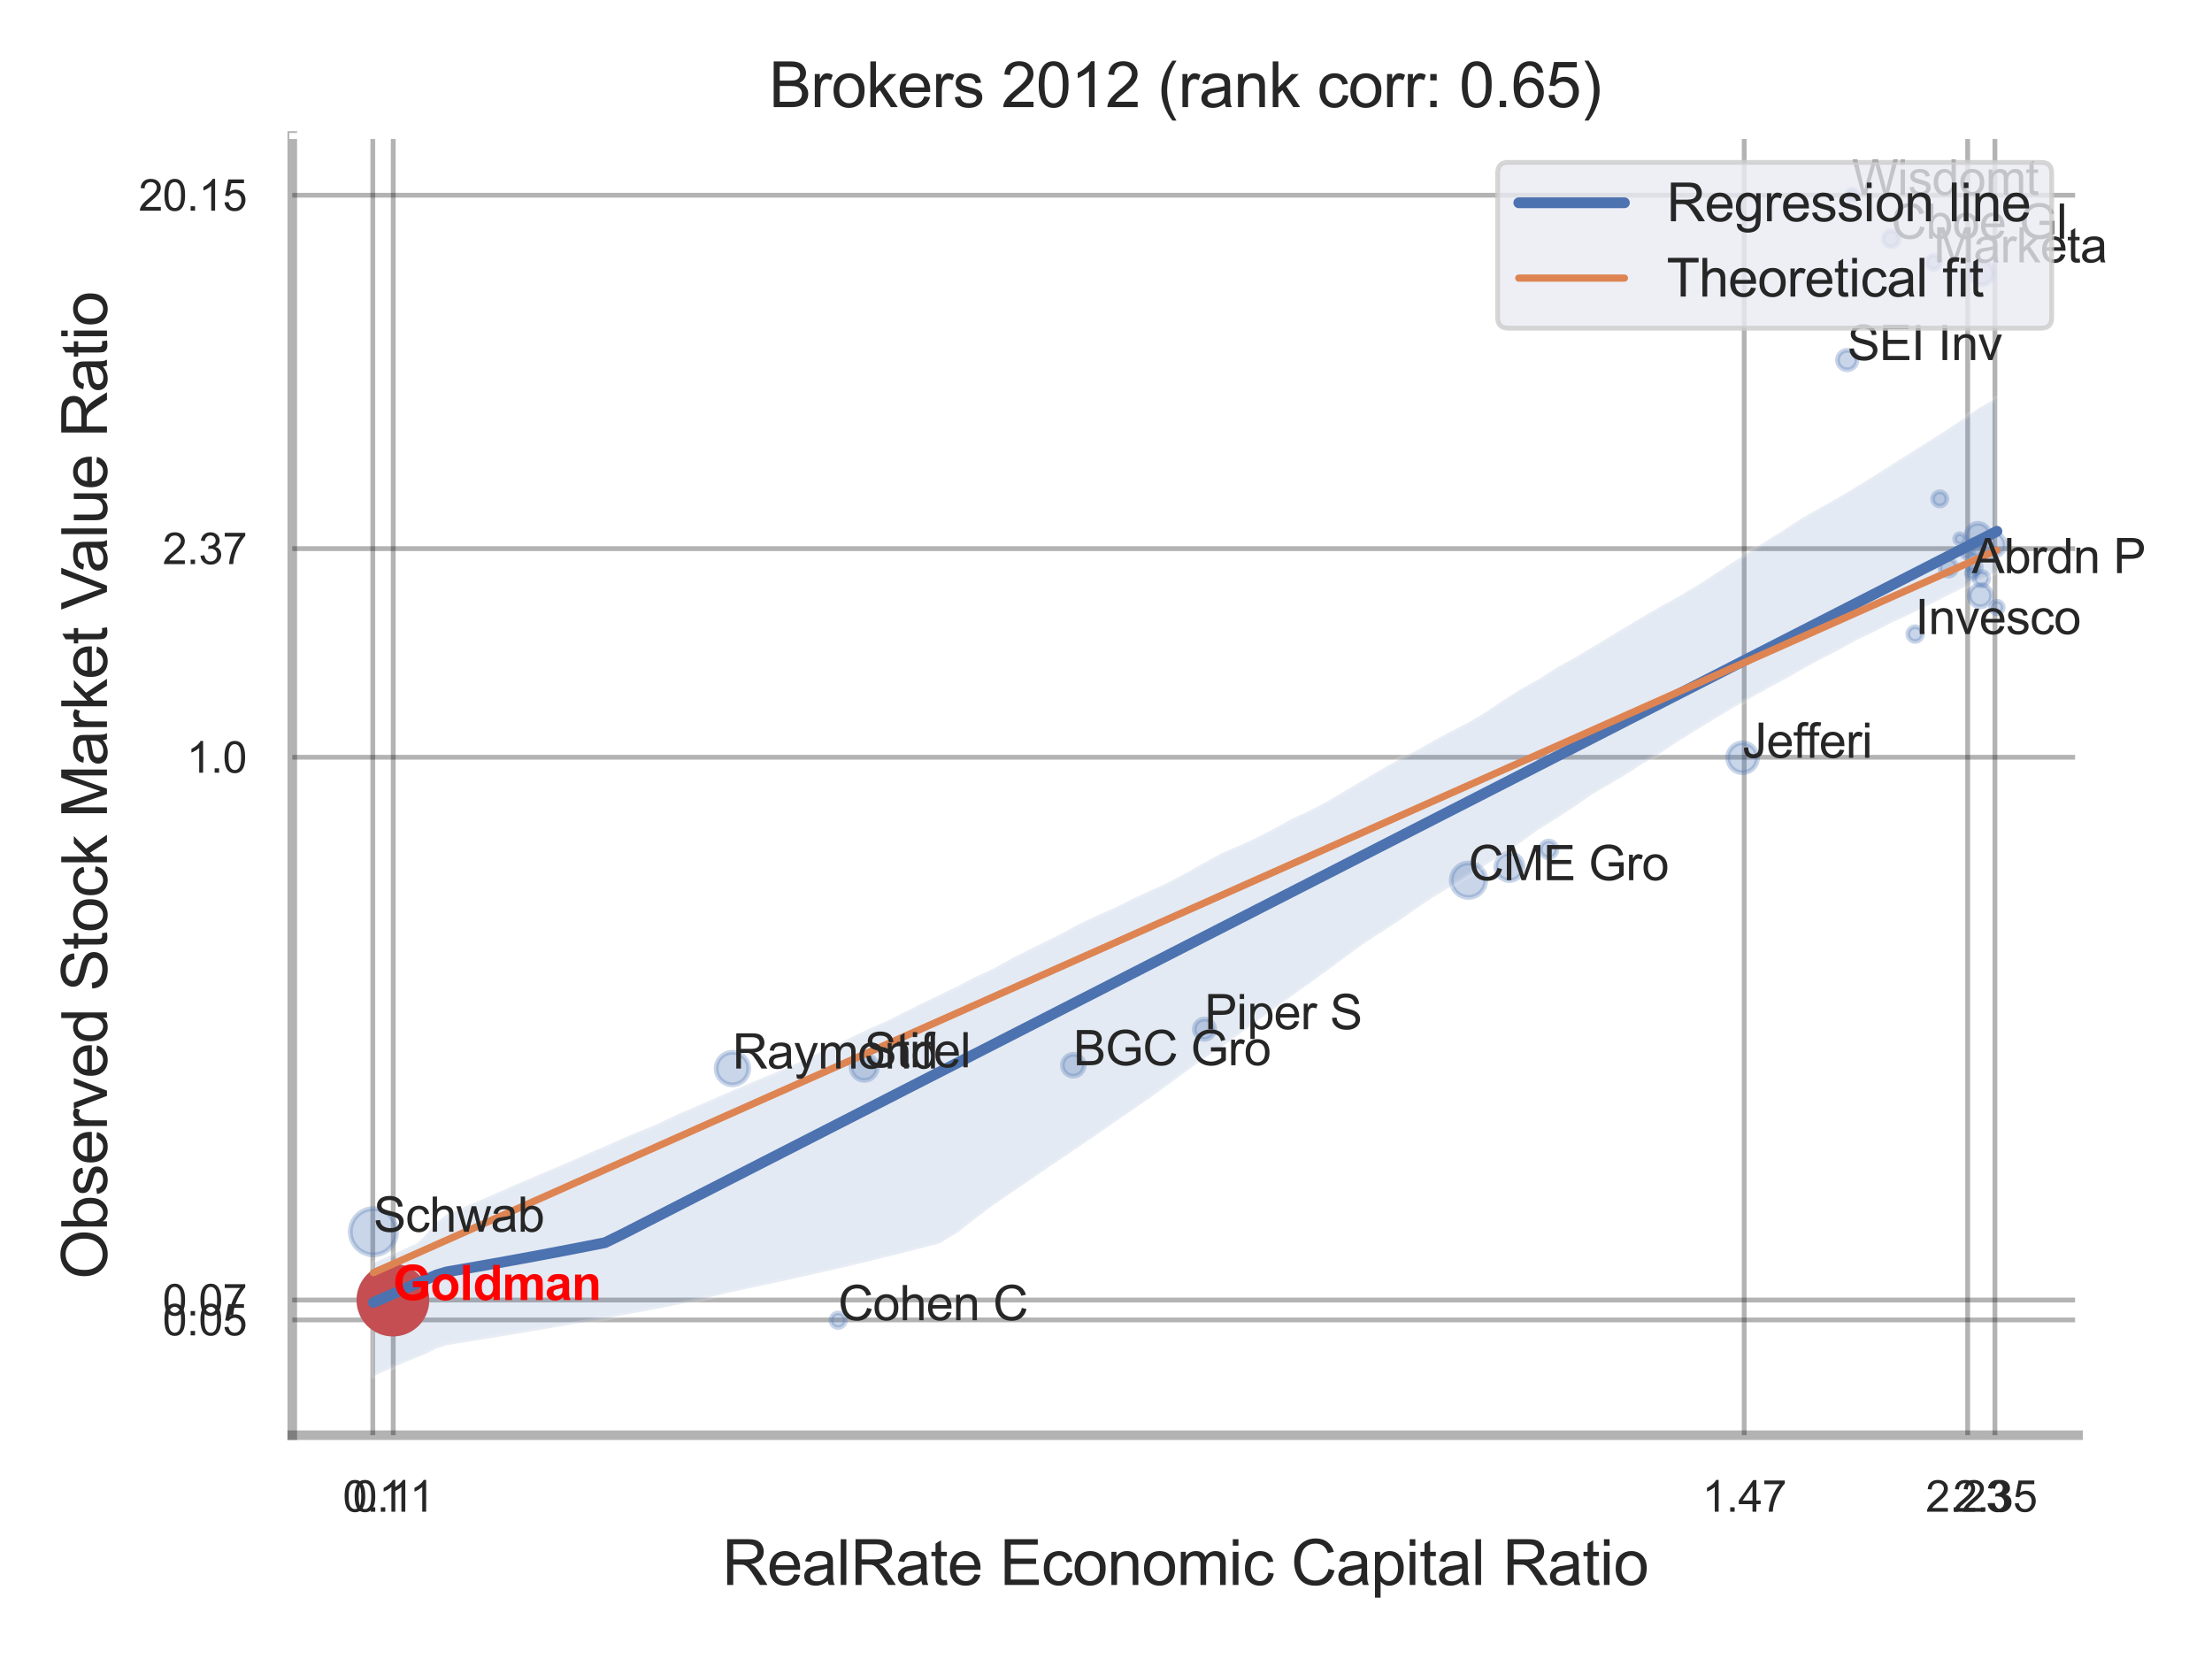 <?xml version="1.0" encoding="utf-8" standalone="no"?>
<!DOCTYPE svg PUBLIC "-//W3C//DTD SVG 1.1//EN"
  "http://www.w3.org/Graphics/SVG/1.1/DTD/svg11.dtd">
<svg xmlns:xlink="http://www.w3.org/1999/xlink" width="460.8pt" height="345.6pt" viewBox="0 0 460.8 345.6" xmlns="http://www.w3.org/2000/svg" version="1.1">
 <defs>
  <style type="text/css">*{stroke-linejoin: round; stroke-linecap: butt}</style>
 </defs>
 <g id="figure_1">
  <g id="patch_1">
   <path d="M 0 345.6 
L 460.8 345.6 
L 460.8 0 
L 0 0 
z
" style="fill: #ffffff"/>
  </g>
  <g id="axes_1">
   <g id="patch_2">
    <path d="M 60.885 298.98 
L 432.907 298.98 
L 432.907 28.32 
L 60.885 28.32 
z
" style="fill: #ffffff"/>
   </g>
   <g id="matplotlib.axis_1">
    <g id="xtick_1">
     <g id="line2d_1">
      <path d="M 77.662 298.98 
L 77.662 28.32 
" clip-path="url(#p08c4f2825f)" style="fill: none; stroke: #000000; stroke-opacity: 0.3; stroke-linecap: round"/>
     </g>
     <g id="text_1">
      <!-- 0.1 -->
      <g style="fill: #262626" transform="translate(71.407 314.922) scale(0.09 -0.09)">
       <defs>
        <path id="ArialMT-30" d="M 266 2259 
Q 266 3072 433 3567 
Q 600 4063 929 4331 
Q 1259 4600 1759 4600 
Q 2128 4600 2406 4451 
Q 2684 4303 2865 4023 
Q 3047 3744 3150 3342 
Q 3253 2941 3253 2259 
Q 3253 1453 3087 958 
Q 2922 463 2592 192 
Q 2263 -78 1759 -78 
Q 1097 -78 719 397 
Q 266 969 266 2259 
z
M 844 2259 
Q 844 1131 1108 757 
Q 1372 384 1759 384 
Q 2147 384 2411 759 
Q 2675 1134 2675 2259 
Q 2675 3391 2411 3762 
Q 2147 4134 1753 4134 
Q 1366 4134 1134 3806 
Q 844 3388 844 2259 
z
" transform="scale(0.016)"/>
        <path id="ArialMT-2e" d="M 581 0 
L 581 641 
L 1222 641 
L 1222 0 
L 581 0 
z
" transform="scale(0.016)"/>
        <path id="ArialMT-31" d="M 2384 0 
L 1822 0 
L 1822 3584 
Q 1619 3391 1289 3197 
Q 959 3003 697 2906 
L 697 3450 
Q 1169 3672 1522 3987 
Q 1875 4303 2022 4600 
L 2384 4600 
L 2384 0 
z
" transform="scale(0.016)"/>
       </defs>
       <use xlink:href="#ArialMT-30"/>
       <use xlink:href="#ArialMT-2e" x="55.615"/>
       <use xlink:href="#ArialMT-31" x="83.398"/>
      </g>
     </g>
    </g>
    <g id="xtick_2">
     <g id="line2d_2">
      <path d="M 81.917 298.98 
L 81.917 28.32 
" clip-path="url(#p08c4f2825f)" style="fill: none; stroke: #000000; stroke-opacity: 0.3; stroke-linecap: round"/>
     </g>
     <g id="text_2">
      <!-- 0.11 -->
      <g style="fill: #262626" transform="translate(73.492 314.922) scale(0.09 -0.09)">
       <use xlink:href="#ArialMT-30"/>
       <use xlink:href="#ArialMT-2e" x="55.615"/>
       <use xlink:href="#ArialMT-31" x="83.398"/>
       <use xlink:href="#ArialMT-31" x="131.639"/>
      </g>
     </g>
    </g>
    <g id="xtick_3">
     <g id="line2d_3">
      <path d="M 363.348 298.98 
L 363.348 28.32 
" clip-path="url(#p08c4f2825f)" style="fill: none; stroke: #000000; stroke-opacity: 0.3; stroke-linecap: round"/>
     </g>
     <g id="text_3">
      <!-- 1.47 -->
      <g style="fill: #262626" transform="translate(354.591 314.922) scale(0.09 -0.09)">
       <defs>
        <path id="ArialMT-34" d="M 2069 0 
L 2069 1097 
L 81 1097 
L 81 1613 
L 2172 4581 
L 2631 4581 
L 2631 1613 
L 3250 1613 
L 3250 1097 
L 2631 1097 
L 2631 0 
L 2069 0 
z
M 2069 1613 
L 2069 3678 
L 634 1613 
L 2069 1613 
z
" transform="scale(0.016)"/>
        <path id="ArialMT-37" d="M 303 3981 
L 303 4522 
L 3269 4522 
L 3269 4084 
Q 2831 3619 2401 2847 
Q 1972 2075 1738 1259 
Q 1569 684 1522 0 
L 944 0 
Q 953 541 1156 1306 
Q 1359 2072 1739 2783 
Q 2119 3494 2547 3981 
L 303 3981 
z
" transform="scale(0.016)"/>
       </defs>
       <use xlink:href="#ArialMT-31"/>
       <use xlink:href="#ArialMT-2e" x="55.615"/>
       <use xlink:href="#ArialMT-34" x="83.398"/>
       <use xlink:href="#ArialMT-37" x="139.014"/>
      </g>
     </g>
    </g>
    <g id="xtick_4">
     <g id="line2d_4">
      <path d="M 409.901 298.98 
L 409.901 28.32 
" clip-path="url(#p08c4f2825f)" style="fill: none; stroke: #000000; stroke-opacity: 0.3; stroke-linecap: round"/>
     </g>
     <g id="text_4">
      <!-- 2.23 -->
      <g style="fill: #262626" transform="translate(401.144 314.922) scale(0.09 -0.09)">
       <defs>
        <path id="ArialMT-32" d="M 3222 541 
L 3222 0 
L 194 0 
Q 188 203 259 391 
Q 375 700 629 1000 
Q 884 1300 1366 1694 
Q 2113 2306 2375 2664 
Q 2638 3022 2638 3341 
Q 2638 3675 2398 3904 
Q 2159 4134 1775 4134 
Q 1369 4134 1125 3890 
Q 881 3647 878 3216 
L 300 3275 
Q 359 3922 746 4261 
Q 1134 4600 1788 4600 
Q 2447 4600 2831 4234 
Q 3216 3869 3216 3328 
Q 3216 3053 3103 2787 
Q 2991 2522 2730 2228 
Q 2469 1934 1863 1422 
Q 1356 997 1212 845 
Q 1069 694 975 541 
L 3222 541 
z
" transform="scale(0.016)"/>
        <path id="ArialMT-33" d="M 269 1209 
L 831 1284 
Q 928 806 1161 595 
Q 1394 384 1728 384 
Q 2125 384 2398 659 
Q 2672 934 2672 1341 
Q 2672 1728 2419 1979 
Q 2166 2231 1775 2231 
Q 1616 2231 1378 2169 
L 1441 2663 
Q 1497 2656 1531 2656 
Q 1891 2656 2178 2843 
Q 2466 3031 2466 3422 
Q 2466 3731 2256 3934 
Q 2047 4138 1716 4138 
Q 1388 4138 1169 3931 
Q 950 3725 888 3313 
L 325 3413 
Q 428 3978 793 4289 
Q 1159 4600 1703 4600 
Q 2078 4600 2393 4439 
Q 2709 4278 2876 4000 
Q 3044 3722 3044 3409 
Q 3044 3113 2884 2869 
Q 2725 2625 2413 2481 
Q 2819 2388 3044 2092 
Q 3269 1797 3269 1353 
Q 3269 753 2831 336 
Q 2394 -81 1725 -81 
Q 1122 -81 723 278 
Q 325 638 269 1209 
z
" transform="scale(0.016)"/>
       </defs>
       <use xlink:href="#ArialMT-32"/>
       <use xlink:href="#ArialMT-2e" x="55.615"/>
       <use xlink:href="#ArialMT-32" x="83.398"/>
       <use xlink:href="#ArialMT-33" x="139.014"/>
      </g>
     </g>
    </g>
    <g id="xtick_5">
     <g id="line2d_5">
      <path d="M 415.579 298.98 
L 415.579 28.32 
" clip-path="url(#p08c4f2825f)" style="fill: none; stroke: #000000; stroke-opacity: 0.3; stroke-linecap: round"/>
     </g>
     <g id="text_5">
      <!-- 2.35 -->
      <g style="fill: #262626" transform="translate(406.821 314.922) scale(0.09 -0.09)">
       <defs>
        <path id="ArialMT-35" d="M 266 1200 
L 856 1250 
Q 922 819 1161 601 
Q 1400 384 1738 384 
Q 2144 384 2425 690 
Q 2706 997 2706 1503 
Q 2706 1984 2436 2262 
Q 2166 2541 1728 2541 
Q 1456 2541 1237 2417 
Q 1019 2294 894 2097 
L 366 2166 
L 809 4519 
L 3088 4519 
L 3088 3981 
L 1259 3981 
L 1013 2750 
Q 1425 3038 1878 3038 
Q 2478 3038 2890 2622 
Q 3303 2206 3303 1553 
Q 3303 931 2941 478 
Q 2500 -78 1738 -78 
Q 1113 -78 717 272 
Q 322 622 266 1200 
z
" transform="scale(0.016)"/>
       </defs>
       <use xlink:href="#ArialMT-32"/>
       <use xlink:href="#ArialMT-2e" x="55.615"/>
       <use xlink:href="#ArialMT-33" x="83.398"/>
       <use xlink:href="#ArialMT-35" x="139.014"/>
      </g>
     </g>
    </g>
    <g id="xtick_6"/>
    <g id="xtick_7"/>
    <g id="text_6">
     <!-- RealRate Economic Capital Ratio -->
     <g style="fill: #262626" transform="translate(150.438 330.174) scale(0.13 -0.13)">
      <defs>
       <path id="ArialMT-52" d="M 503 0 
L 503 4581 
L 2534 4581 
Q 3147 4581 3465 4457 
Q 3784 4334 3975 4021 
Q 4166 3709 4166 3331 
Q 4166 2844 3850 2509 
Q 3534 2175 2875 2084 
Q 3116 1969 3241 1856 
Q 3506 1613 3744 1247 
L 4541 0 
L 3778 0 
L 3172 953 
Q 2906 1366 2734 1584 
Q 2563 1803 2427 1890 
Q 2291 1978 2150 2013 
Q 2047 2034 1813 2034 
L 1109 2034 
L 1109 0 
L 503 0 
z
M 1109 2559 
L 2413 2559 
Q 2828 2559 3062 2645 
Q 3297 2731 3419 2920 
Q 3541 3109 3541 3331 
Q 3541 3656 3305 3865 
Q 3069 4075 2559 4075 
L 1109 4075 
L 1109 2559 
z
" transform="scale(0.016)"/>
       <path id="ArialMT-65" d="M 2694 1069 
L 3275 997 
Q 3138 488 2766 206 
Q 2394 -75 1816 -75 
Q 1088 -75 661 373 
Q 234 822 234 1631 
Q 234 2469 665 2931 
Q 1097 3394 1784 3394 
Q 2450 3394 2872 2941 
Q 3294 2488 3294 1666 
Q 3294 1616 3291 1516 
L 816 1516 
Q 847 969 1125 678 
Q 1403 388 1819 388 
Q 2128 388 2347 550 
Q 2566 713 2694 1069 
z
M 847 1978 
L 2700 1978 
Q 2663 2397 2488 2606 
Q 2219 2931 1791 2931 
Q 1403 2931 1139 2672 
Q 875 2413 847 1978 
z
" transform="scale(0.016)"/>
       <path id="ArialMT-61" d="M 2588 409 
Q 2275 144 1986 34 
Q 1697 -75 1366 -75 
Q 819 -75 525 192 
Q 231 459 231 875 
Q 231 1119 342 1320 
Q 453 1522 633 1644 
Q 813 1766 1038 1828 
Q 1203 1872 1538 1913 
Q 2219 1994 2541 2106 
Q 2544 2222 2544 2253 
Q 2544 2597 2384 2738 
Q 2169 2928 1744 2928 
Q 1347 2928 1158 2789 
Q 969 2650 878 2297 
L 328 2372 
Q 403 2725 575 2942 
Q 747 3159 1072 3276 
Q 1397 3394 1825 3394 
Q 2250 3394 2515 3294 
Q 2781 3194 2906 3042 
Q 3031 2891 3081 2659 
Q 3109 2516 3109 2141 
L 3109 1391 
Q 3109 606 3145 398 
Q 3181 191 3288 0 
L 2700 0 
Q 2613 175 2588 409 
z
M 2541 1666 
Q 2234 1541 1622 1453 
Q 1275 1403 1131 1340 
Q 988 1278 909 1158 
Q 831 1038 831 891 
Q 831 666 1001 516 
Q 1172 366 1500 366 
Q 1825 366 2078 508 
Q 2331 650 2450 897 
Q 2541 1088 2541 1459 
L 2541 1666 
z
" transform="scale(0.016)"/>
       <path id="ArialMT-6c" d="M 409 0 
L 409 4581 
L 972 4581 
L 972 0 
L 409 0 
z
" transform="scale(0.016)"/>
       <path id="ArialMT-74" d="M 1650 503 
L 1731 6 
Q 1494 -44 1306 -44 
Q 1000 -44 831 53 
Q 663 150 594 308 
Q 525 466 525 972 
L 525 2881 
L 113 2881 
L 113 3319 
L 525 3319 
L 525 4141 
L 1084 4478 
L 1084 3319 
L 1650 3319 
L 1650 2881 
L 1084 2881 
L 1084 941 
Q 1084 700 1114 631 
Q 1144 563 1211 522 
Q 1278 481 1403 481 
Q 1497 481 1650 503 
z
" transform="scale(0.016)"/>
       <path id="ArialMT-20" transform="scale(0.016)"/>
       <path id="ArialMT-45" d="M 506 0 
L 506 4581 
L 3819 4581 
L 3819 4041 
L 1113 4041 
L 1113 2638 
L 3647 2638 
L 3647 2100 
L 1113 2100 
L 1113 541 
L 3925 541 
L 3925 0 
L 506 0 
z
" transform="scale(0.016)"/>
       <path id="ArialMT-63" d="M 2588 1216 
L 3141 1144 
Q 3050 572 2676 248 
Q 2303 -75 1759 -75 
Q 1078 -75 664 370 
Q 250 816 250 1647 
Q 250 2184 428 2587 
Q 606 2991 970 3192 
Q 1334 3394 1763 3394 
Q 2303 3394 2647 3120 
Q 2991 2847 3088 2344 
L 2541 2259 
Q 2463 2594 2264 2762 
Q 2066 2931 1784 2931 
Q 1359 2931 1093 2626 
Q 828 2322 828 1663 
Q 828 994 1084 691 
Q 1341 388 1753 388 
Q 2084 388 2306 591 
Q 2528 794 2588 1216 
z
" transform="scale(0.016)"/>
       <path id="ArialMT-6f" d="M 213 1659 
Q 213 2581 725 3025 
Q 1153 3394 1769 3394 
Q 2453 3394 2887 2945 
Q 3322 2497 3322 1706 
Q 3322 1066 3130 698 
Q 2938 331 2570 128 
Q 2203 -75 1769 -75 
Q 1072 -75 642 372 
Q 213 819 213 1659 
z
M 791 1659 
Q 791 1022 1069 705 
Q 1347 388 1769 388 
Q 2188 388 2466 706 
Q 2744 1025 2744 1678 
Q 2744 2294 2464 2611 
Q 2184 2928 1769 2928 
Q 1347 2928 1069 2612 
Q 791 2297 791 1659 
z
" transform="scale(0.016)"/>
       <path id="ArialMT-6e" d="M 422 0 
L 422 3319 
L 928 3319 
L 928 2847 
Q 1294 3394 1984 3394 
Q 2284 3394 2536 3286 
Q 2788 3178 2913 3003 
Q 3038 2828 3088 2588 
Q 3119 2431 3119 2041 
L 3119 0 
L 2556 0 
L 2556 2019 
Q 2556 2363 2490 2533 
Q 2425 2703 2258 2804 
Q 2091 2906 1866 2906 
Q 1506 2906 1245 2678 
Q 984 2450 984 1813 
L 984 0 
L 422 0 
z
" transform="scale(0.016)"/>
       <path id="ArialMT-6d" d="M 422 0 
L 422 3319 
L 925 3319 
L 925 2853 
Q 1081 3097 1340 3245 
Q 1600 3394 1931 3394 
Q 2300 3394 2536 3241 
Q 2772 3088 2869 2813 
Q 3263 3394 3894 3394 
Q 4388 3394 4653 3120 
Q 4919 2847 4919 2278 
L 4919 0 
L 4359 0 
L 4359 2091 
Q 4359 2428 4304 2576 
Q 4250 2725 4106 2815 
Q 3963 2906 3769 2906 
Q 3419 2906 3187 2673 
Q 2956 2441 2956 1928 
L 2956 0 
L 2394 0 
L 2394 2156 
Q 2394 2531 2256 2718 
Q 2119 2906 1806 2906 
Q 1569 2906 1367 2781 
Q 1166 2656 1075 2415 
Q 984 2175 984 1722 
L 984 0 
L 422 0 
z
" transform="scale(0.016)"/>
       <path id="ArialMT-69" d="M 425 3934 
L 425 4581 
L 988 4581 
L 988 3934 
L 425 3934 
z
M 425 0 
L 425 3319 
L 988 3319 
L 988 0 
L 425 0 
z
" transform="scale(0.016)"/>
       <path id="ArialMT-43" d="M 3763 1606 
L 4369 1453 
Q 4178 706 3683 314 
Q 3188 -78 2472 -78 
Q 1731 -78 1267 223 
Q 803 525 561 1097 
Q 319 1669 319 2325 
Q 319 3041 592 3573 
Q 866 4106 1370 4382 
Q 1875 4659 2481 4659 
Q 3169 4659 3637 4309 
Q 4106 3959 4291 3325 
L 3694 3184 
Q 3534 3684 3231 3912 
Q 2928 4141 2469 4141 
Q 1941 4141 1586 3887 
Q 1231 3634 1087 3207 
Q 944 2781 944 2328 
Q 944 1744 1114 1308 
Q 1284 872 1643 656 
Q 2003 441 2422 441 
Q 2931 441 3284 734 
Q 3638 1028 3763 1606 
z
" transform="scale(0.016)"/>
       <path id="ArialMT-70" d="M 422 -1272 
L 422 3319 
L 934 3319 
L 934 2888 
Q 1116 3141 1344 3267 
Q 1572 3394 1897 3394 
Q 2322 3394 2647 3175 
Q 2972 2956 3137 2557 
Q 3303 2159 3303 1684 
Q 3303 1175 3120 767 
Q 2938 359 2589 142 
Q 2241 -75 1856 -75 
Q 1575 -75 1351 44 
Q 1128 163 984 344 
L 984 -1272 
L 422 -1272 
z
M 931 1641 
Q 931 1000 1190 694 
Q 1450 388 1819 388 
Q 2194 388 2461 705 
Q 2728 1022 2728 1688 
Q 2728 2322 2467 2637 
Q 2206 2953 1844 2953 
Q 1484 2953 1207 2617 
Q 931 2281 931 1641 
z
" transform="scale(0.016)"/>
      </defs>
      <use xlink:href="#ArialMT-52"/>
      <use xlink:href="#ArialMT-65" x="72.217"/>
      <use xlink:href="#ArialMT-61" x="127.832"/>
      <use xlink:href="#ArialMT-6c" x="183.447"/>
      <use xlink:href="#ArialMT-52" x="205.664"/>
      <use xlink:href="#ArialMT-61" x="277.881"/>
      <use xlink:href="#ArialMT-74" x="333.496"/>
      <use xlink:href="#ArialMT-65" x="361.279"/>
      <use xlink:href="#ArialMT-20" x="416.895"/>
      <use xlink:href="#ArialMT-45" x="444.678"/>
      <use xlink:href="#ArialMT-63" x="511.377"/>
      <use xlink:href="#ArialMT-6f" x="561.377"/>
      <use xlink:href="#ArialMT-6e" x="616.992"/>
      <use xlink:href="#ArialMT-6f" x="672.607"/>
      <use xlink:href="#ArialMT-6d" x="728.223"/>
      <use xlink:href="#ArialMT-69" x="811.523"/>
      <use xlink:href="#ArialMT-63" x="833.74"/>
      <use xlink:href="#ArialMT-20" x="883.74"/>
      <use xlink:href="#ArialMT-43" x="911.523"/>
      <use xlink:href="#ArialMT-61" x="983.74"/>
      <use xlink:href="#ArialMT-70" x="1039.355"/>
      <use xlink:href="#ArialMT-69" x="1094.971"/>
      <use xlink:href="#ArialMT-74" x="1117.188"/>
      <use xlink:href="#ArialMT-61" x="1144.971"/>
      <use xlink:href="#ArialMT-6c" x="1200.586"/>
      <use xlink:href="#ArialMT-20" x="1222.803"/>
      <use xlink:href="#ArialMT-52" x="1250.586"/>
      <use xlink:href="#ArialMT-61" x="1322.803"/>
      <use xlink:href="#ArialMT-74" x="1378.418"/>
      <use xlink:href="#ArialMT-69" x="1406.201"/>
      <use xlink:href="#ArialMT-6f" x="1428.418"/>
     </g>
    </g>
   </g>
   <g id="matplotlib.axis_2">
    <g id="ytick_1">
     <g id="line2d_6">
      <path d="M 60.885 274.964 
L 432.907 274.964 
" clip-path="url(#p08c4f2825f)" style="fill: none; stroke: #000000; stroke-opacity: 0.3; stroke-linecap: round"/>
     </g>
     <g id="text_7">
      <!-- 0.05 -->
      <g style="fill: #262626" transform="translate(33.87 278.185) scale(0.09 -0.09)">
       <use xlink:href="#ArialMT-30"/>
       <use xlink:href="#ArialMT-2e" x="55.615"/>
       <use xlink:href="#ArialMT-30" x="83.398"/>
       <use xlink:href="#ArialMT-35" x="139.014"/>
      </g>
     </g>
    </g>
    <g id="ytick_2">
     <g id="line2d_7">
      <path d="M 60.885 270.816 
L 432.907 270.816 
" clip-path="url(#p08c4f2825f)" style="fill: none; stroke: #000000; stroke-opacity: 0.3; stroke-linecap: round"/>
     </g>
     <g id="text_8">
      <!-- 0.07 -->
      <g style="fill: #262626" transform="translate(33.87 274.037) scale(0.09 -0.09)">
       <use xlink:href="#ArialMT-30"/>
       <use xlink:href="#ArialMT-2e" x="55.615"/>
       <use xlink:href="#ArialMT-30" x="83.398"/>
       <use xlink:href="#ArialMT-37" x="139.014"/>
      </g>
     </g>
    </g>
    <g id="ytick_3">
     <g id="line2d_8">
      <path d="M 60.885 157.749 
L 432.907 157.749 
" clip-path="url(#p08c4f2825f)" style="fill: none; stroke: #000000; stroke-opacity: 0.3; stroke-linecap: round"/>
     </g>
     <g id="text_9">
      <!-- 1.0 -->
      <g style="fill: #262626" transform="translate(38.875 160.97) scale(0.09 -0.09)">
       <use xlink:href="#ArialMT-31"/>
       <use xlink:href="#ArialMT-2e" x="55.615"/>
       <use xlink:href="#ArialMT-30" x="83.398"/>
      </g>
     </g>
    </g>
    <g id="ytick_4">
     <g id="line2d_9">
      <path d="M 60.885 114.29 
L 432.907 114.29 
" clip-path="url(#p08c4f2825f)" style="fill: none; stroke: #000000; stroke-opacity: 0.3; stroke-linecap: round"/>
     </g>
     <g id="text_10">
      <!-- 2.37 -->
      <g style="fill: #262626" transform="translate(33.87 117.511) scale(0.09 -0.09)">
       <use xlink:href="#ArialMT-32"/>
       <use xlink:href="#ArialMT-2e" x="55.615"/>
       <use xlink:href="#ArialMT-33" x="83.398"/>
       <use xlink:href="#ArialMT-37" x="139.014"/>
      </g>
     </g>
    </g>
    <g id="ytick_5">
     <g id="line2d_10">
      <path d="M 60.885 40.666 
L 432.907 40.666 
" clip-path="url(#p08c4f2825f)" style="fill: none; stroke: #000000; stroke-opacity: 0.3; stroke-linecap: round"/>
     </g>
     <g id="text_11">
      <!-- 20.15 -->
      <g style="fill: #262626" transform="translate(28.865 43.887) scale(0.09 -0.09)">
       <use xlink:href="#ArialMT-32"/>
       <use xlink:href="#ArialMT-30" x="55.615"/>
       <use xlink:href="#ArialMT-2e" x="111.23"/>
       <use xlink:href="#ArialMT-31" x="139.014"/>
       <use xlink:href="#ArialMT-35" x="194.629"/>
      </g>
     </g>
    </g>
    <g id="ytick_6"/>
    <g id="ytick_7"/>
    <g id="text_12">
     <!-- Observed Stock Market Value Ratio -->
     <g style="fill: #262626" transform="translate(22.282 266.489) rotate(-90) scale(0.13 -0.13)">
      <defs>
       <path id="ArialMT-4f" d="M 309 2231 
Q 309 3372 921 4017 
Q 1534 4663 2503 4663 
Q 3138 4663 3647 4359 
Q 4156 4056 4423 3514 
Q 4691 2972 4691 2284 
Q 4691 1588 4409 1038 
Q 4128 488 3612 205 
Q 3097 -78 2500 -78 
Q 1853 -78 1343 234 
Q 834 547 571 1087 
Q 309 1628 309 2231 
z
M 934 2222 
Q 934 1394 1379 917 
Q 1825 441 2497 441 
Q 3181 441 3623 922 
Q 4066 1403 4066 2288 
Q 4066 2847 3877 3264 
Q 3688 3681 3323 3911 
Q 2959 4141 2506 4141 
Q 1863 4141 1398 3698 
Q 934 3256 934 2222 
z
" transform="scale(0.016)"/>
       <path id="ArialMT-62" d="M 941 0 
L 419 0 
L 419 4581 
L 981 4581 
L 981 2947 
Q 1338 3394 1891 3394 
Q 2197 3394 2470 3270 
Q 2744 3147 2920 2923 
Q 3097 2700 3197 2384 
Q 3297 2069 3297 1709 
Q 3297 856 2875 390 
Q 2453 -75 1863 -75 
Q 1275 -75 941 416 
L 941 0 
z
M 934 1684 
Q 934 1088 1097 822 
Q 1363 388 1816 388 
Q 2184 388 2453 708 
Q 2722 1028 2722 1663 
Q 2722 2313 2464 2622 
Q 2206 2931 1841 2931 
Q 1472 2931 1203 2611 
Q 934 2291 934 1684 
z
" transform="scale(0.016)"/>
       <path id="ArialMT-73" d="M 197 991 
L 753 1078 
Q 800 744 1014 566 
Q 1228 388 1613 388 
Q 2000 388 2187 545 
Q 2375 703 2375 916 
Q 2375 1106 2209 1216 
Q 2094 1291 1634 1406 
Q 1016 1563 777 1677 
Q 538 1791 414 1992 
Q 291 2194 291 2438 
Q 291 2659 392 2848 
Q 494 3038 669 3163 
Q 800 3259 1026 3326 
Q 1253 3394 1513 3394 
Q 1903 3394 2198 3281 
Q 2494 3169 2634 2976 
Q 2775 2784 2828 2463 
L 2278 2388 
Q 2241 2644 2061 2787 
Q 1881 2931 1553 2931 
Q 1166 2931 1000 2803 
Q 834 2675 834 2503 
Q 834 2394 903 2306 
Q 972 2216 1119 2156 
Q 1203 2125 1616 2013 
Q 2213 1853 2448 1751 
Q 2684 1650 2818 1456 
Q 2953 1263 2953 975 
Q 2953 694 2789 445 
Q 2625 197 2315 61 
Q 2006 -75 1616 -75 
Q 969 -75 630 194 
Q 291 463 197 991 
z
" transform="scale(0.016)"/>
       <path id="ArialMT-72" d="M 416 0 
L 416 3319 
L 922 3319 
L 922 2816 
Q 1116 3169 1280 3281 
Q 1444 3394 1641 3394 
Q 1925 3394 2219 3213 
L 2025 2691 
Q 1819 2813 1613 2813 
Q 1428 2813 1281 2702 
Q 1134 2591 1072 2394 
Q 978 2094 978 1738 
L 978 0 
L 416 0 
z
" transform="scale(0.016)"/>
       <path id="ArialMT-76" d="M 1344 0 
L 81 3319 
L 675 3319 
L 1388 1331 
Q 1503 1009 1600 663 
Q 1675 925 1809 1294 
L 2547 3319 
L 3125 3319 
L 1869 0 
L 1344 0 
z
" transform="scale(0.016)"/>
       <path id="ArialMT-64" d="M 2575 0 
L 2575 419 
Q 2259 -75 1647 -75 
Q 1250 -75 917 144 
Q 584 363 401 755 
Q 219 1147 219 1656 
Q 219 2153 384 2558 
Q 550 2963 881 3178 
Q 1213 3394 1622 3394 
Q 1922 3394 2156 3267 
Q 2391 3141 2538 2938 
L 2538 4581 
L 3097 4581 
L 3097 0 
L 2575 0 
z
M 797 1656 
Q 797 1019 1065 703 
Q 1334 388 1700 388 
Q 2069 388 2326 689 
Q 2584 991 2584 1609 
Q 2584 2291 2321 2609 
Q 2059 2928 1675 2928 
Q 1300 2928 1048 2622 
Q 797 2316 797 1656 
z
" transform="scale(0.016)"/>
       <path id="ArialMT-53" d="M 288 1472 
L 859 1522 
Q 900 1178 1048 958 
Q 1197 738 1509 602 
Q 1822 466 2213 466 
Q 2559 466 2825 569 
Q 3091 672 3220 851 
Q 3350 1031 3350 1244 
Q 3350 1459 3225 1620 
Q 3100 1781 2813 1891 
Q 2628 1963 1997 2114 
Q 1366 2266 1113 2400 
Q 784 2572 623 2826 
Q 463 3081 463 3397 
Q 463 3744 659 4045 
Q 856 4347 1234 4503 
Q 1613 4659 2075 4659 
Q 2584 4659 2973 4495 
Q 3363 4331 3572 4012 
Q 3781 3694 3797 3291 
L 3216 3247 
Q 3169 3681 2898 3903 
Q 2628 4125 2100 4125 
Q 1550 4125 1298 3923 
Q 1047 3722 1047 3438 
Q 1047 3191 1225 3031 
Q 1400 2872 2139 2705 
Q 2878 2538 3153 2413 
Q 3553 2228 3743 1945 
Q 3934 1663 3934 1294 
Q 3934 928 3725 604 
Q 3516 281 3123 101 
Q 2731 -78 2241 -78 
Q 1619 -78 1198 103 
Q 778 284 539 648 
Q 300 1013 288 1472 
z
" transform="scale(0.016)"/>
       <path id="ArialMT-6b" d="M 425 0 
L 425 4581 
L 988 4581 
L 988 1969 
L 2319 3319 
L 3047 3319 
L 1778 2088 
L 3175 0 
L 2481 0 
L 1384 1697 
L 988 1316 
L 988 0 
L 425 0 
z
" transform="scale(0.016)"/>
       <path id="ArialMT-4d" d="M 475 0 
L 475 4581 
L 1388 4581 
L 2472 1338 
Q 2622 884 2691 659 
Q 2769 909 2934 1394 
L 4031 4581 
L 4847 4581 
L 4847 0 
L 4263 0 
L 4263 3834 
L 2931 0 
L 2384 0 
L 1059 3900 
L 1059 0 
L 475 0 
z
" transform="scale(0.016)"/>
       <path id="ArialMT-56" d="M 1803 0 
L 28 4581 
L 684 4581 
L 1875 1253 
Q 2019 853 2116 503 
Q 2222 878 2363 1253 
L 3600 4581 
L 4219 4581 
L 2425 0 
L 1803 0 
z
" transform="scale(0.016)"/>
       <path id="ArialMT-75" d="M 2597 0 
L 2597 488 
Q 2209 -75 1544 -75 
Q 1250 -75 995 37 
Q 741 150 617 320 
Q 494 491 444 738 
Q 409 903 409 1263 
L 409 3319 
L 972 3319 
L 972 1478 
Q 972 1038 1006 884 
Q 1059 663 1231 536 
Q 1403 409 1656 409 
Q 1909 409 2131 539 
Q 2353 669 2445 892 
Q 2538 1116 2538 1541 
L 2538 3319 
L 3100 3319 
L 3100 0 
L 2597 0 
z
" transform="scale(0.016)"/>
      </defs>
      <use xlink:href="#ArialMT-4f"/>
      <use xlink:href="#ArialMT-62" x="77.783"/>
      <use xlink:href="#ArialMT-73" x="133.398"/>
      <use xlink:href="#ArialMT-65" x="183.398"/>
      <use xlink:href="#ArialMT-72" x="239.014"/>
      <use xlink:href="#ArialMT-76" x="272.314"/>
      <use xlink:href="#ArialMT-65" x="322.314"/>
      <use xlink:href="#ArialMT-64" x="377.93"/>
      <use xlink:href="#ArialMT-20" x="433.545"/>
      <use xlink:href="#ArialMT-53" x="461.328"/>
      <use xlink:href="#ArialMT-74" x="528.027"/>
      <use xlink:href="#ArialMT-6f" x="555.811"/>
      <use xlink:href="#ArialMT-63" x="611.426"/>
      <use xlink:href="#ArialMT-6b" x="661.426"/>
      <use xlink:href="#ArialMT-20" x="711.426"/>
      <use xlink:href="#ArialMT-4d" x="739.209"/>
      <use xlink:href="#ArialMT-61" x="822.51"/>
      <use xlink:href="#ArialMT-72" x="878.125"/>
      <use xlink:href="#ArialMT-6b" x="911.426"/>
      <use xlink:href="#ArialMT-65" x="961.426"/>
      <use xlink:href="#ArialMT-74" x="1017.041"/>
      <use xlink:href="#ArialMT-20" x="1044.824"/>
      <use xlink:href="#ArialMT-56" x="1072.607"/>
      <use xlink:href="#ArialMT-61" x="1131.932"/>
      <use xlink:href="#ArialMT-6c" x="1187.547"/>
      <use xlink:href="#ArialMT-75" x="1209.764"/>
      <use xlink:href="#ArialMT-65" x="1265.379"/>
      <use xlink:href="#ArialMT-20" x="1320.994"/>
      <use xlink:href="#ArialMT-52" x="1348.777"/>
      <use xlink:href="#ArialMT-61" x="1420.994"/>
      <use xlink:href="#ArialMT-74" x="1476.609"/>
      <use xlink:href="#ArialMT-69" x="1504.393"/>
      <use xlink:href="#ArialMT-6f" x="1526.609"/>
     </g>
    </g>
   </g>
   <g id="PathCollection_1">
    <path d="M 363.007 160.97 
C 363.833 160.97 364.624 160.642 365.208 160.059 
C 365.791 159.475 366.119 158.684 366.119 157.859 
C 366.119 157.033 365.791 156.242 365.208 155.658 
C 364.624 155.075 363.833 154.747 363.007 154.747 
C 362.182 154.747 361.391 155.075 360.807 155.658 
C 360.224 156.242 359.896 157.033 359.896 157.859 
C 359.896 158.684 360.224 159.475 360.807 160.059 
C 361.391 160.642 362.182 160.97 363.007 160.97 
z
" clip-path="url(#p08c4f2825f)" style="fill: #4c72b0; fill-opacity: 0.3; stroke: #4c72b0; stroke-opacity: 0.3"/>
    <path d="M 77.795 261.41 
C 79.073 261.41 80.298 260.902 81.202 259.999 
C 82.105 259.095 82.613 257.87 82.613 256.592 
C 82.613 255.314 82.105 254.089 81.202 253.185 
C 80.298 252.282 79.073 251.774 77.795 251.774 
C 76.517 251.774 75.292 252.282 74.388 253.185 
C 73.485 254.089 72.977 255.314 72.977 256.592 
C 72.977 257.87 73.485 259.095 74.388 259.999 
C 75.292 260.902 76.517 261.41 77.795 261.41 
z
" clip-path="url(#p08c4f2825f)" style="fill: #4c72b0; fill-opacity: 0.3; stroke: #4c72b0; stroke-opacity: 0.3"/>
    <path d="M 384.81 77.042 
C 385.35 77.042 385.867 76.827 386.249 76.446 
C 386.63 76.065 386.845 75.547 386.845 75.008 
C 386.845 74.468 386.63 73.951 386.249 73.569 
C 385.867 73.188 385.35 72.973 384.81 72.973 
C 384.271 72.973 383.753 73.188 383.372 73.569 
C 382.99 73.951 382.776 74.468 382.776 75.008 
C 382.776 75.547 382.99 76.065 383.372 76.446 
C 383.753 76.827 384.271 77.042 384.81 77.042 
z
" clip-path="url(#p08c4f2825f)" style="fill: #4c72b0; fill-opacity: 0.3; stroke: #4c72b0; stroke-opacity: 0.3"/>
    <path d="M 152.577 225.984 
C 153.477 225.984 154.34 225.627 154.976 224.991 
C 155.612 224.354 155.97 223.492 155.97 222.592 
C 155.97 221.692 155.612 220.829 154.976 220.193 
C 154.34 219.557 153.477 219.2 152.577 219.2 
C 151.678 219.2 150.815 219.557 150.179 220.193 
C 149.543 220.829 149.185 221.692 149.185 222.592 
C 149.185 223.492 149.543 224.354 150.179 224.991 
C 150.815 225.627 151.678 225.984 152.577 225.984 
z
" clip-path="url(#p08c4f2825f)" style="fill: #4c72b0; fill-opacity: 0.3; stroke: #4c72b0; stroke-opacity: 0.3"/>
    <path d="M 180.031 225.071 
C 180.755 225.071 181.45 224.784 181.962 224.272 
C 182.474 223.76 182.761 223.065 182.761 222.341 
C 182.761 221.617 182.474 220.923 181.962 220.411 
C 181.45 219.899 180.755 219.611 180.031 219.611 
C 179.307 219.611 178.613 219.899 178.101 220.411 
C 177.589 220.923 177.301 221.617 177.301 222.341 
C 177.301 223.065 177.589 223.76 178.101 224.272 
C 178.613 224.784 179.307 225.071 180.031 225.071 
z
" clip-path="url(#p08c4f2825f)" style="fill: #4c72b0; fill-opacity: 0.3; stroke: #4c72b0; stroke-opacity: 0.3"/>
    <path d="M 385.816 41.802 
C 386.129 41.802 386.429 41.678 386.65 41.457 
C 386.871 41.235 386.996 40.935 386.996 40.623 
C 386.996 40.31 386.871 40.01 386.65 39.789 
C 386.429 39.568 386.129 39.443 385.816 39.443 
C 385.504 39.443 385.204 39.568 384.982 39.789 
C 384.761 40.01 384.637 40.31 384.637 40.623 
C 384.637 40.935 384.761 41.235 384.982 41.457 
C 385.204 41.678 385.504 41.802 385.816 41.802 
z
" clip-path="url(#p08c4f2825f)" style="fill: #4c72b0; fill-opacity: 0.3; stroke: #4c72b0; stroke-opacity: 0.3"/>
    <path d="M 81.849 277.902 
C 83.724 277.902 85.523 277.157 86.849 275.831 
C 88.175 274.505 88.92 272.706 88.92 270.831 
C 88.92 268.956 88.175 267.157 86.849 265.831 
C 85.523 264.505 83.724 263.76 81.849 263.76 
C 79.974 263.76 78.175 264.505 76.849 265.831 
C 75.523 267.157 74.778 268.956 74.778 270.831 
C 74.778 272.706 75.523 274.505 76.849 275.831 
C 78.175 277.157 79.974 277.902 81.849 277.902 
z
" clip-path="url(#p08c4f2825f)" style="fill: #4c72b0; fill-opacity: 0.3; stroke: #4c72b0; stroke-opacity: 0.3"/>
    <path d="M 322.614 178.669 
C 323.074 178.669 323.516 178.486 323.842 178.161 
C 324.167 177.835 324.35 177.393 324.35 176.933 
C 324.35 176.472 324.167 176.031 323.842 175.705 
C 323.516 175.379 323.074 175.196 322.614 175.196 
C 322.153 175.196 321.712 175.379 321.386 175.705 
C 321.061 176.031 320.878 176.472 320.878 176.933 
C 320.878 177.393 321.061 177.835 321.386 178.161 
C 321.712 178.486 322.153 178.669 322.614 178.669 
z
" clip-path="url(#p08c4f2825f)" style="fill: #4c72b0; fill-opacity: 0.3; stroke: #4c72b0; stroke-opacity: 0.3"/>
    <path d="M 223.591 224.181 
C 224.194 224.181 224.773 223.941 225.2 223.514 
C 225.627 223.087 225.867 222.508 225.867 221.904 
C 225.867 221.3 225.627 220.721 225.2 220.294 
C 224.773 219.868 224.194 219.628 223.591 219.628 
C 222.987 219.628 222.408 219.868 221.981 220.294 
C 221.554 220.721 221.314 221.3 221.314 221.904 
C 221.314 222.508 221.554 223.087 221.981 223.514 
C 222.408 223.941 222.987 224.181 223.591 224.181 
z
" clip-path="url(#p08c4f2825f)" style="fill: #4c72b0; fill-opacity: 0.3; stroke: #4c72b0; stroke-opacity: 0.3"/>
    <path d="M 412.82 59.351 
C 413.481 59.351 414.115 59.089 414.582 58.621 
C 415.05 58.154 415.312 57.52 415.312 56.859 
C 415.312 56.198 415.05 55.563 414.582 55.096 
C 414.115 54.629 413.481 54.366 412.82 54.366 
C 412.158 54.366 411.524 54.629 411.057 55.096 
C 410.589 55.563 410.327 56.198 410.327 56.859 
C 410.327 57.52 410.589 58.154 411.057 58.621 
C 411.524 59.089 412.158 59.351 412.82 59.351 
z
" clip-path="url(#p08c4f2825f)" style="fill: #4c72b0; fill-opacity: 0.3; stroke: #4c72b0; stroke-opacity: 0.3"/>
    <path d="M 314.443 183.432 
C 315.197 183.432 315.921 183.132 316.454 182.599 
C 316.987 182.065 317.287 181.342 317.287 180.588 
C 317.287 179.834 316.987 179.11 316.454 178.577 
C 315.921 178.044 315.197 177.744 314.443 177.744 
C 313.689 177.744 312.966 178.044 312.432 178.577 
C 311.899 179.11 311.6 179.834 311.6 180.588 
C 311.6 181.342 311.899 182.065 312.432 182.599 
C 312.966 183.132 313.689 183.432 314.443 183.432 
z
" clip-path="url(#p08c4f2825f)" style="fill: #4c72b0; fill-opacity: 0.3; stroke: #4c72b0; stroke-opacity: 0.3"/>
    <path d="M 305.918 186.954 
C 306.87 186.954 307.783 186.575 308.456 185.902 
C 309.13 185.229 309.508 184.316 309.508 183.364 
C 309.508 182.412 309.13 181.499 308.456 180.826 
C 307.783 180.153 306.87 179.775 305.918 179.775 
C 304.966 179.775 304.053 180.153 303.38 180.826 
C 302.707 181.499 302.329 182.412 302.329 183.364 
C 302.329 184.316 302.707 185.229 303.38 185.902 
C 304.053 186.575 304.966 186.954 305.918 186.954 
z
" clip-path="url(#p08c4f2825f)" style="fill: #4c72b0; fill-opacity: 0.3; stroke: #4c72b0; stroke-opacity: 0.3"/>
    <path d="M 250.916 216.521 
C 251.478 216.521 252.017 216.298 252.414 215.901 
C 252.811 215.504 253.034 214.965 253.034 214.403 
C 253.034 213.841 252.811 213.303 252.414 212.905 
C 252.017 212.508 251.478 212.285 250.916 212.285 
C 250.354 212.285 249.816 212.508 249.419 212.905 
C 249.021 213.303 248.798 213.841 248.798 214.403 
C 248.798 214.965 249.021 215.504 249.419 215.901 
C 249.816 216.298 250.354 216.521 250.916 216.521 
z
" clip-path="url(#p08c4f2825f)" style="fill: #4c72b0; fill-opacity: 0.3; stroke: #4c72b0; stroke-opacity: 0.3"/>
    <path d="M 174.607 276.534 
C 175.007 276.534 175.391 276.375 175.673 276.093 
C 175.956 275.81 176.115 275.426 176.115 275.026 
C 176.115 274.627 175.956 274.243 175.673 273.96 
C 175.391 273.678 175.007 273.519 174.607 273.519 
C 174.208 273.519 173.824 273.678 173.541 273.96 
C 173.259 274.243 173.1 274.627 173.1 275.026 
C 173.1 275.426 173.259 275.81 173.541 276.093 
C 173.824 276.375 174.208 276.534 174.607 276.534 
z
" clip-path="url(#p08c4f2825f)" style="fill: #4c72b0; fill-opacity: 0.3; stroke: #4c72b0; stroke-opacity: 0.3"/>
    <path d="M 402.794 56.111 
C 403.178 56.111 403.546 55.958 403.818 55.686 
C 404.089 55.415 404.242 55.046 404.242 54.662 
C 404.242 54.278 404.089 53.91 403.818 53.638 
C 403.546 53.367 403.178 53.214 402.794 53.214 
C 402.409 53.214 402.041 53.367 401.77 53.638 
C 401.498 53.91 401.345 54.278 401.345 54.662 
C 401.345 55.046 401.498 55.415 401.77 55.686 
C 402.041 55.958 402.409 56.111 402.794 56.111 
z
" clip-path="url(#p08c4f2825f)" style="fill: #4c72b0; fill-opacity: 0.3; stroke: #4c72b0; stroke-opacity: 0.3"/>
    <path d="M 412.051 113.954 
C 412.707 113.954 413.336 113.694 413.799 113.23 
C 414.263 112.766 414.524 112.137 414.524 111.481 
C 414.524 110.826 414.263 110.196 413.799 109.733 
C 413.336 109.269 412.707 109.008 412.051 109.008 
C 411.395 109.008 410.766 109.269 410.302 109.733 
C 409.838 110.196 409.578 110.826 409.578 111.481 
C 409.578 112.137 409.838 112.766 410.302 113.23 
C 410.766 113.694 411.395 113.954 412.051 113.954 
z
" clip-path="url(#p08c4f2825f)" style="fill: #4c72b0; fill-opacity: 0.3; stroke: #4c72b0; stroke-opacity: 0.3"/>
    <path d="M 412.547 126.407 
C 413.162 126.407 413.751 126.162 414.186 125.728 
C 414.62 125.293 414.865 124.704 414.865 124.089 
C 414.865 123.474 414.62 122.885 414.186 122.45 
C 413.751 122.015 413.162 121.771 412.547 121.771 
C 411.932 121.771 411.343 122.015 410.908 122.45 
C 410.474 122.885 410.229 123.474 410.229 124.089 
C 410.229 124.704 410.474 125.293 410.908 125.728 
C 411.343 126.162 411.932 126.407 412.547 126.407 
z
" clip-path="url(#p08c4f2825f)" style="fill: #4c72b0; fill-opacity: 0.3; stroke: #4c72b0; stroke-opacity: 0.3"/>
    <path d="M 415.28 115.909 
C 415.923 115.909 416.54 115.654 416.995 115.199 
C 417.45 114.744 417.706 114.127 417.706 113.484 
C 417.706 112.841 417.45 112.224 416.995 111.769 
C 416.54 111.314 415.923 111.058 415.28 111.058 
C 414.637 111.058 414.02 111.314 413.565 111.769 
C 413.11 112.224 412.855 112.841 412.855 113.484 
C 412.855 114.127 413.11 114.744 413.565 115.199 
C 414.02 115.654 414.637 115.909 415.28 115.909 
z
" clip-path="url(#p08c4f2825f)" style="fill: #4c72b0; fill-opacity: 0.3; stroke: #4c72b0; stroke-opacity: 0.3"/>
    <path d="M 393.965 51.392 
C 394.407 51.392 394.83 51.217 395.142 50.905 
C 395.453 50.593 395.629 50.17 395.629 49.729 
C 395.629 49.288 395.453 48.865 395.142 48.553 
C 394.83 48.241 394.407 48.066 393.965 48.066 
C 393.524 48.066 393.101 48.241 392.789 48.553 
C 392.477 48.865 392.302 49.288 392.302 49.729 
C 392.302 50.17 392.477 50.593 392.789 50.905 
C 393.101 51.217 393.524 51.392 393.965 51.392 
z
" clip-path="url(#p08c4f2825f)" style="fill: #4c72b0; fill-opacity: 0.3; stroke: #4c72b0; stroke-opacity: 0.3"/>
    <path d="M 415.996 127.841 
C 416.341 127.841 416.671 127.704 416.915 127.46 
C 417.159 127.217 417.295 126.886 417.295 126.542 
C 417.295 126.197 417.159 125.867 416.915 125.623 
C 416.671 125.38 416.341 125.243 415.996 125.243 
C 415.652 125.243 415.322 125.38 415.078 125.623 
C 414.834 125.867 414.698 126.197 414.698 126.542 
C 414.698 126.886 414.834 127.217 415.078 127.46 
C 415.322 127.704 415.652 127.841 415.996 127.841 
z
" clip-path="url(#p08c4f2825f)" style="fill: #4c72b0; fill-opacity: 0.3; stroke: #4c72b0; stroke-opacity: 0.3"/>
    <path d="M 398.965 133.624 
C 399.37 133.624 399.759 133.463 400.046 133.177 
C 400.333 132.89 400.494 132.501 400.494 132.095 
C 400.494 131.69 400.333 131.301 400.046 131.014 
C 399.759 130.727 399.37 130.566 398.965 130.566 
C 398.559 130.566 398.17 130.727 397.884 131.014 
C 397.597 131.301 397.436 131.69 397.436 132.095 
C 397.436 132.501 397.597 132.89 397.884 133.177 
C 398.17 133.463 398.559 133.624 398.965 133.624 
z
" clip-path="url(#p08c4f2825f)" style="fill: #4c72b0; fill-opacity: 0.3; stroke: #4c72b0; stroke-opacity: 0.3"/>
    <path d="M 408.258 113.321 
C 408.542 113.321 408.814 113.208 409.014 113.008 
C 409.214 112.807 409.327 112.535 409.327 112.252 
C 409.327 111.969 409.214 111.697 409.014 111.496 
C 408.814 111.296 408.542 111.183 408.258 111.183 
C 407.975 111.183 407.703 111.296 407.503 111.496 
C 407.302 111.697 407.19 111.969 407.19 112.252 
C 407.19 112.535 407.302 112.807 407.503 113.008 
C 407.703 113.208 407.975 113.321 408.258 113.321 
z
" clip-path="url(#p08c4f2825f)" style="fill: #4c72b0; fill-opacity: 0.3; stroke: #4c72b0; stroke-opacity: 0.3"/>
    <path d="M 405.889 120.018 
C 406.356 120.018 406.803 119.832 407.133 119.502 
C 407.463 119.172 407.649 118.724 407.649 118.257 
C 407.649 117.791 407.463 117.343 407.133 117.013 
C 406.803 116.683 406.356 116.497 405.889 116.497 
C 405.422 116.497 404.974 116.683 404.644 117.013 
C 404.314 117.343 404.129 117.791 404.129 118.257 
C 404.129 118.724 404.314 119.172 404.644 119.502 
C 404.974 119.832 405.422 120.018 405.889 120.018 
z
" clip-path="url(#p08c4f2825f)" style="fill: #4c72b0; fill-opacity: 0.3; stroke: #4c72b0; stroke-opacity: 0.3"/>
    <path d="M 409.9 116.296 
C 410.235 116.296 410.555 116.163 410.792 115.927 
C 411.028 115.69 411.161 115.37 411.161 115.035 
C 411.161 114.701 411.028 114.38 410.792 114.144 
C 410.555 113.908 410.235 113.775 409.9 113.775 
C 409.566 113.775 409.245 113.908 409.009 114.144 
C 408.773 114.38 408.64 114.701 408.64 115.035 
C 408.64 115.37 408.773 115.69 409.009 115.927 
C 409.245 116.163 409.566 116.296 409.9 116.296 
z
" clip-path="url(#p08c4f2825f)" style="fill: #4c72b0; fill-opacity: 0.3; stroke: #4c72b0; stroke-opacity: 0.3"/>
    <path d="M 404.079 105.409 
C 404.472 105.409 404.848 105.253 405.126 104.975 
C 405.404 104.698 405.56 104.321 405.56 103.928 
C 405.56 103.535 405.404 103.159 405.126 102.881 
C 404.848 102.603 404.472 102.447 404.079 102.447 
C 403.686 102.447 403.309 102.603 403.032 102.881 
C 402.754 103.159 402.598 103.535 402.598 103.928 
C 402.598 104.321 402.754 104.698 403.032 104.975 
C 403.309 105.253 403.686 105.409 404.079 105.409 
z
" clip-path="url(#p08c4f2825f)" style="fill: #4c72b0; fill-opacity: 0.3; stroke: #4c72b0; stroke-opacity: 0.3"/>
    <path d="M 411.355 119.549 
C 411.721 119.549 412.073 119.403 412.332 119.144 
C 412.591 118.885 412.736 118.534 412.736 118.167 
C 412.736 117.801 412.591 117.45 412.332 117.191 
C 412.073 116.931 411.721 116.786 411.355 116.786 
C 410.988 116.786 410.637 116.931 410.378 117.191 
C 410.119 117.45 409.973 117.801 409.973 118.167 
C 409.973 118.534 410.119 118.885 410.378 119.144 
C 410.637 119.403 410.988 119.549 411.355 119.549 
z
" clip-path="url(#p08c4f2825f)" style="fill: #4c72b0; fill-opacity: 0.3; stroke: #4c72b0; stroke-opacity: 0.3"/>
    <path d="M 411.484 115.781 
C 411.943 115.781 412.383 115.598 412.707 115.274 
C 413.032 114.95 413.214 114.51 413.214 114.051 
C 413.214 113.592 413.032 113.152 412.707 112.828 
C 412.383 112.503 411.943 112.321 411.484 112.321 
C 411.025 112.321 410.585 112.503 410.261 112.828 
C 409.937 113.152 409.754 113.592 409.754 114.051 
C 409.754 114.51 409.937 114.95 410.261 115.274 
C 410.585 115.598 411.025 115.781 411.484 115.781 
z
" clip-path="url(#p08c4f2825f)" style="fill: #4c72b0; fill-opacity: 0.3; stroke: #4c72b0; stroke-opacity: 0.3"/>
    <path d="M 412.81 122.027 
C 413.205 122.027 413.584 121.87 413.863 121.591 
C 414.142 121.312 414.299 120.934 414.299 120.539 
C 414.299 120.144 414.142 119.766 413.863 119.486 
C 413.584 119.207 413.205 119.051 412.81 119.051 
C 412.416 119.051 412.037 119.207 411.758 119.486 
C 411.479 119.766 411.322 120.144 411.322 120.539 
C 411.322 120.934 411.479 121.312 411.758 121.591 
C 412.037 121.87 412.416 122.027 412.81 122.027 
z
" clip-path="url(#p08c4f2825f)" style="fill: #4c72b0; fill-opacity: 0.3; stroke: #4c72b0; stroke-opacity: 0.3"/>
    <path d="M 410.773 120.524 
C 411.073 120.524 411.36 120.405 411.572 120.194 
C 411.783 119.982 411.902 119.695 411.902 119.395 
C 411.902 119.096 411.783 118.809 411.572 118.597 
C 411.36 118.385 411.073 118.267 410.773 118.267 
C 410.474 118.267 410.187 118.385 409.975 118.597 
C 409.764 118.809 409.645 119.096 409.645 119.395 
C 409.645 119.695 409.764 119.982 409.975 120.194 
C 410.187 120.405 410.474 120.524 410.773 120.524 
z
" clip-path="url(#p08c4f2825f)" style="fill: #4c72b0; fill-opacity: 0.3; stroke: #4c72b0; stroke-opacity: 0.3"/>
   </g>
   <g id="PolyCollection_1">
    <defs>
     <path id="m4fd95578db" d="M 77.795 -82.455 
L 77.795 -58.923 
L 79.026 -59.466 
L 80.275 -60.017 
L 81.541 -60.577 
L 82.826 -61.145 
L 84.13 -61.72 
L 85.453 -62.254 
L 86.796 -62.796 
L 88.159 -63.344 
L 89.544 -63.986 
L 90.951 -64.669 
L 93.009 -65.364 
L 96.679 -65.96 
L 100.35 -66.55 
L 104.02 -67.149 
L 107.69 -67.758 
L 111.36 -68.376 
L 115.031 -69.004 
L 118.701 -69.642 
L 122.371 -70.291 
L 126.042 -70.95 
L 129.712 -71.622 
L 133.382 -72.307 
L 137.053 -73.004 
L 140.723 -73.717 
L 144.393 -74.56 
L 148.064 -75.422 
L 151.734 -76.303 
L 155.404 -77.103 
L 159.075 -77.881 
L 162.745 -78.67 
L 166.415 -79.476 
L 170.085 -80.298 
L 173.756 -81.138 
L 177.426 -81.996 
L 181.096 -82.873 
L 184.767 -83.77 
L 188.437 -84.688 
L 192.107 -85.63 
L 195.778 -86.597 
L 199.448 -88.817 
L 203.118 -91.713 
L 206.789 -94.474 
L 210.459 -96.981 
L 214.129 -99.489 
L 217.8 -101.996 
L 221.47 -104.493 
L 225.14 -106.976 
L 228.81 -109.466 
L 232.481 -112.04 
L 236.151 -114.547 
L 239.821 -117.076 
L 243.492 -119.767 
L 247.162 -122.46 
L 250.832 -125.11 
L 254.503 -127.531 
L 258.173 -130.19 
L 261.843 -132.856 
L 265.514 -135.522 
L 269.184 -138.189 
L 272.854 -140.82 
L 276.525 -143.465 
L 280.195 -146.172 
L 283.865 -148.853 
L 287.536 -151.264 
L 291.206 -153.638 
L 294.876 -156.212 
L 298.546 -158.701 
L 302.217 -160.91 
L 305.887 -163.18 
L 309.557 -165.455 
L 313.228 -167.818 
L 316.898 -170.181 
L 320.568 -172.828 
L 324.239 -175.119 
L 327.909 -177.498 
L 331.579 -180.059 
L 335.25 -182.241 
L 338.92 -184.374 
L 342.59 -186.758 
L 346.261 -188.964 
L 349.931 -191.39 
L 353.601 -193.662 
L 357.271 -195.892 
L 360.942 -198.118 
L 364.612 -200.168 
L 368.282 -202.221 
L 371.953 -204.176 
L 375.623 -206.301 
L 379.293 -208.283 
L 382.964 -210.167 
L 386.634 -212.206 
L 390.304 -213.947 
L 393.975 -215.855 
L 397.645 -217.561 
L 401.315 -219.332 
L 404.986 -221.179 
L 408.656 -223.016 
L 412.326 -224.786 
L 415.996 -226.506 
L 415.996 -262.7 
L 415.996 -262.7 
L 412.326 -260.667 
L 408.656 -258.124 
L 404.986 -255.702 
L 401.315 -253.38 
L 397.645 -251.046 
L 393.975 -248.748 
L 390.304 -246.392 
L 386.634 -244.141 
L 382.964 -241.946 
L 379.293 -239.883 
L 375.623 -237.825 
L 371.953 -235.418 
L 368.282 -233.116 
L 364.612 -230.742 
L 360.942 -228.464 
L 357.271 -226.06 
L 353.601 -223.673 
L 349.931 -221.482 
L 346.261 -219.422 
L 342.59 -217.335 
L 338.92 -215.142 
L 335.25 -212.909 
L 331.579 -210.712 
L 327.909 -208.501 
L 324.239 -206.494 
L 320.568 -204.118 
L 316.898 -202.091 
L 313.228 -199.777 
L 309.557 -197.283 
L 305.887 -195.088 
L 302.217 -193.219 
L 298.546 -191.246 
L 294.876 -189.149 
L 291.206 -187.29 
L 287.536 -185.182 
L 283.865 -183.021 
L 280.195 -180.852 
L 276.525 -178.668 
L 272.854 -176.741 
L 269.184 -175.063 
L 265.514 -173.032 
L 261.843 -171.146 
L 258.173 -169.431 
L 254.503 -167.889 
L 250.832 -165.841 
L 247.162 -163.782 
L 243.492 -161.825 
L 239.821 -160.142 
L 236.151 -158.467 
L 232.481 -156.589 
L 228.81 -155.002 
L 225.14 -153.3 
L 221.47 -151.279 
L 217.8 -149.481 
L 214.129 -147.661 
L 210.459 -145.786 
L 206.789 -143.719 
L 203.118 -142.063 
L 199.448 -140.134 
L 195.778 -138.354 
L 192.107 -136.598 
L 188.437 -134.77 
L 184.767 -132.917 
L 181.096 -131.322 
L 177.426 -129.543 
L 173.756 -127.738 
L 170.085 -126.05 
L 166.415 -124.3 
L 162.745 -122.686 
L 159.075 -121.153 
L 155.404 -119.62 
L 151.734 -118.03 
L 148.064 -116.44 
L 144.393 -114.848 
L 140.723 -113.256 
L 137.053 -111.501 
L 133.382 -109.992 
L 129.712 -108.446 
L 126.042 -106.802 
L 122.371 -105.253 
L 118.701 -103.609 
L 115.031 -102.049 
L 111.36 -100.488 
L 107.69 -98.928 
L 104.02 -97.314 
L 100.35 -95.717 
L 96.679 -94.164 
L 93.009 -92.574 
L 90.951 -90.984 
L 89.544 -89.394 
L 88.159 -87.804 
L 86.796 -86.578 
L 85.453 -85.981 
L 84.13 -85.354 
L 82.826 -84.749 
L 81.541 -84.172 
L 80.275 -83.611 
L 79.026 -83.057 
L 77.795 -82.455 
z
" style="stroke: #ffffff; stroke-opacity: 0.15"/>
    </defs>
    <g clip-path="url(#p08c4f2825f)">
     <use xlink:href="#m4fd95578db" x="0" y="345.6" style="fill: #4c72b0; fill-opacity: 0.15; stroke: #ffffff; stroke-opacity: 0.15"/>
    </g>
   </g>
   <g id="PathCollection_2">
    <defs>
     <path id="m885e38be1f" d="M 0 7.071 
C 1.875 7.071 3.674 6.326 5 5 
C 6.326 3.674 7.071 1.875 7.071 0 
C 7.071 -1.875 6.326 -3.674 5 -5 
C 3.674 -6.326 1.875 -7.071 0 -7.071 
C -1.875 -7.071 -3.674 -6.326 -5 -5 
C -6.326 -3.674 -7.071 -1.875 -7.071 0 
C -7.071 1.875 -6.326 3.674 -5 5 
C -3.674 6.326 -1.875 7.071 0 7.071 
z
" style="stroke: #c44e52"/>
    </defs>
    <g clip-path="url(#p08c4f2825f)">
     <use xlink:href="#m885e38be1f" x="81.849" y="270.831" style="fill: #c44e52; stroke: #c44e52"/>
    </g>
   </g>
   <g id="line2d_11">
    <path d="M 77.795 271.331 
L 79.026 270.793 
L 80.275 270.248 
L 81.541 269.695 
L 82.826 269.134 
L 84.13 268.565 
L 85.453 267.987 
L 86.796 267.401 
L 88.159 266.806 
L 89.544 266.203 
L 90.951 265.589 
L 93.009 264.967 
L 96.679 264.334 
L 100.35 263.69 
L 104.02 263.037 
L 107.69 262.372 
L 111.36 261.696 
L 115.031 261.008 
L 118.701 260.307 
L 122.371 259.595 
L 126.042 258.869 
L 129.712 257.075 
L 133.382 255.198 
L 137.053 253.322 
L 140.723 251.445 
L 144.393 249.568 
L 148.064 247.691 
L 151.734 245.814 
L 155.404 243.937 
L 159.075 242.06 
L 162.745 240.183 
L 166.415 238.306 
L 170.085 236.429 
L 173.756 234.552 
L 177.426 232.675 
L 181.096 230.798 
L 184.767 228.921 
L 188.437 227.044 
L 192.107 225.168 
L 195.778 223.291 
L 199.448 221.414 
L 203.118 219.537 
L 206.789 217.66 
L 210.459 215.783 
L 214.129 213.906 
L 217.8 212.029 
L 221.47 210.152 
L 225.14 208.275 
L 228.81 206.398 
L 232.481 204.521 
L 236.151 202.644 
L 239.821 200.767 
L 243.492 198.89 
L 247.162 197.013 
L 250.832 195.137 
L 254.503 193.26 
L 258.173 191.383 
L 261.843 189.506 
L 265.514 187.629 
L 269.184 185.752 
L 272.854 183.875 
L 276.525 181.998 
L 280.195 180.121 
L 283.865 178.244 
L 287.536 176.367 
L 291.206 174.49 
L 294.876 172.613 
L 298.546 170.736 
L 302.217 168.859 
L 305.887 166.983 
L 309.557 165.106 
L 313.228 163.229 
L 316.898 161.352 
L 320.568 159.475 
L 324.239 157.598 
L 327.909 155.721 
L 331.579 153.844 
L 335.25 151.967 
L 338.92 150.09 
L 342.59 148.213 
L 346.261 146.336 
L 349.931 144.459 
L 353.601 142.582 
L 357.271 140.705 
L 360.942 138.829 
L 364.612 136.952 
L 368.282 135.075 
L 371.953 133.198 
L 375.623 131.321 
L 379.293 129.444 
L 382.964 127.567 
L 386.634 125.69 
L 390.304 123.813 
L 393.975 121.936 
L 397.645 120.059 
L 401.315 118.182 
L 404.986 116.305 
L 408.656 114.428 
L 412.326 112.551 
L 415.996 110.675 
" clip-path="url(#p08c4f2825f)" style="fill: none; stroke: #4c72b0; stroke-width: 2.25; stroke-linecap: round"/>
   </g>
   <g id="line2d_12">
    <path d="M 363.007 138.193 
L 77.795 265.126 
L 384.81 128.489 
L 152.577 231.845 
L 180.031 219.626 
L 385.816 128.042 
L 81.849 263.322 
L 322.614 156.17 
L 223.591 200.24 
L 412.82 116.024 
L 314.443 159.806 
L 305.918 163.6 
L 250.916 188.079 
L 174.607 222.04 
L 402.794 120.486 
L 412.051 116.366 
L 412.547 116.145 
L 415.28 114.929 
L 393.965 124.415 
L 415.996 114.61 
L 398.965 122.19 
L 408.258 118.054 
L 405.889 119.108 
L 409.9 117.323 
L 404.079 119.914 
L 411.355 116.676 
L 411.484 116.618 
L 412.81 116.028 
L 410.773 116.934 
" clip-path="url(#p08c4f2825f)" style="fill: none; stroke: #dd8452; stroke-width: 1.5; stroke-linecap: round"/>
   </g>
   <g id="patch_3">
    <path d="M 60.885 298.98 
L 60.885 28.32 
" style="fill: none; opacity: 0.3; stroke: #000000; stroke-width: 2; stroke-linejoin: miter; stroke-linecap: square"/>
   </g>
   <g id="patch_4">
    <path d="M 432.907 298.98 
L 432.907 28.32 
" style="fill: none; stroke: #ffffff; stroke-width: 1.25; stroke-linejoin: miter; stroke-linecap: square"/>
   </g>
   <g id="patch_5">
    <path d="M 60.885 298.98 
L 432.907 298.98 
" style="fill: none; opacity: 0.3; stroke: #000000; stroke-width: 2; stroke-linejoin: miter; stroke-linecap: square"/>
   </g>
   <g id="patch_6">
    <path d="M 60.885 28.32 
L 432.907 28.32 
" style="fill: none; stroke: #ffffff; stroke-width: 1.25; stroke-linejoin: miter; stroke-linecap: square"/>
   </g>
   <g id="text_13">
    <!-- Jefferi -->
    <g style="fill: #262626" transform="translate(363.007 157.859) scale(0.1 -0.1)">
     <defs>
      <path id="ArialMT-4a" d="M 184 1300 
L 731 1375 
Q 753 850 928 656 
Q 1103 463 1413 463 
Q 1641 463 1806 567 
Q 1972 672 2034 851 
Q 2097 1031 2097 1425 
L 2097 4581 
L 2703 4581 
L 2703 1459 
Q 2703 884 2564 568 
Q 2425 253 2123 87 
Q 1822 -78 1416 -78 
Q 813 -78 492 269 
Q 172 616 184 1300 
z
" transform="scale(0.016)"/>
      <path id="ArialMT-66" d="M 556 0 
L 556 2881 
L 59 2881 
L 59 3319 
L 556 3319 
L 556 3672 
Q 556 4006 616 4169 
Q 697 4388 901 4523 
Q 1106 4659 1475 4659 
Q 1713 4659 2000 4603 
L 1916 4113 
Q 1741 4144 1584 4144 
Q 1328 4144 1222 4034 
Q 1116 3925 1116 3625 
L 1116 3319 
L 1763 3319 
L 1763 2881 
L 1116 2881 
L 1116 0 
L 556 0 
z
" transform="scale(0.016)"/>
     </defs>
     <use xlink:href="#ArialMT-4a"/>
     <use xlink:href="#ArialMT-65" x="50"/>
     <use xlink:href="#ArialMT-66" x="105.615"/>
     <use xlink:href="#ArialMT-66" x="131.648"/>
     <use xlink:href="#ArialMT-65" x="159.432"/>
     <use xlink:href="#ArialMT-72" x="215.047"/>
     <use xlink:href="#ArialMT-69" x="248.348"/>
    </g>
   </g>
   <g id="text_14">
    <!-- Schwab  -->
    <g style="fill: #262626" transform="translate(77.795 256.592) scale(0.1 -0.1)">
     <defs>
      <path id="ArialMT-68" d="M 422 0 
L 422 4581 
L 984 4581 
L 984 2938 
Q 1378 3394 1978 3394 
Q 2347 3394 2619 3248 
Q 2891 3103 3008 2847 
Q 3125 2591 3125 2103 
L 3125 0 
L 2563 0 
L 2563 2103 
Q 2563 2525 2380 2717 
Q 2197 2909 1863 2909 
Q 1613 2909 1392 2779 
Q 1172 2650 1078 2428 
Q 984 2206 984 1816 
L 984 0 
L 422 0 
z
" transform="scale(0.016)"/>
      <path id="ArialMT-77" d="M 1034 0 
L 19 3319 
L 600 3319 
L 1128 1403 
L 1325 691 
Q 1338 744 1497 1375 
L 2025 3319 
L 2603 3319 
L 3100 1394 
L 3266 759 
L 3456 1400 
L 4025 3319 
L 4572 3319 
L 3534 0 
L 2950 0 
L 2422 1988 
L 2294 2553 
L 1622 0 
L 1034 0 
z
" transform="scale(0.016)"/>
     </defs>
     <use xlink:href="#ArialMT-53"/>
     <use xlink:href="#ArialMT-63" x="66.699"/>
     <use xlink:href="#ArialMT-68" x="116.699"/>
     <use xlink:href="#ArialMT-77" x="172.314"/>
     <use xlink:href="#ArialMT-61" x="244.531"/>
     <use xlink:href="#ArialMT-62" x="300.146"/>
     <use xlink:href="#ArialMT-20" x="355.762"/>
    </g>
   </g>
   <g id="text_15">
    <!-- SEI Inv -->
    <g style="fill: #262626" transform="translate(384.81 75.008) scale(0.1 -0.1)">
     <defs>
      <path id="ArialMT-49" d="M 597 0 
L 597 4581 
L 1203 4581 
L 1203 0 
L 597 0 
z
" transform="scale(0.016)"/>
     </defs>
     <use xlink:href="#ArialMT-53"/>
     <use xlink:href="#ArialMT-45" x="66.699"/>
     <use xlink:href="#ArialMT-49" x="133.398"/>
     <use xlink:href="#ArialMT-20" x="161.182"/>
     <use xlink:href="#ArialMT-49" x="188.965"/>
     <use xlink:href="#ArialMT-6e" x="216.748"/>
     <use xlink:href="#ArialMT-76" x="272.363"/>
    </g>
   </g>
   <g id="text_16">
    <!-- Raymond -->
    <g style="fill: #262626" transform="translate(152.577 222.592) scale(0.1 -0.1)">
     <defs>
      <path id="ArialMT-79" d="M 397 -1278 
L 334 -750 
Q 519 -800 656 -800 
Q 844 -800 956 -737 
Q 1069 -675 1141 -563 
Q 1194 -478 1313 -144 
Q 1328 -97 1363 -6 
L 103 3319 
L 709 3319 
L 1400 1397 
Q 1534 1031 1641 628 
Q 1738 1016 1872 1384 
L 2581 3319 
L 3144 3319 
L 1881 -56 
Q 1678 -603 1566 -809 
Q 1416 -1088 1222 -1217 
Q 1028 -1347 759 -1347 
Q 597 -1347 397 -1278 
z
" transform="scale(0.016)"/>
     </defs>
     <use xlink:href="#ArialMT-52"/>
     <use xlink:href="#ArialMT-61" x="72.217"/>
     <use xlink:href="#ArialMT-79" x="127.832"/>
     <use xlink:href="#ArialMT-6d" x="177.832"/>
     <use xlink:href="#ArialMT-6f" x="261.133"/>
     <use xlink:href="#ArialMT-6e" x="316.748"/>
     <use xlink:href="#ArialMT-64" x="372.363"/>
    </g>
   </g>
   <g id="text_17">
    <!-- Stifel  -->
    <g style="fill: #262626" transform="translate(180.031 222.341) scale(0.1 -0.1)">
     <use xlink:href="#ArialMT-53"/>
     <use xlink:href="#ArialMT-74" x="66.699"/>
     <use xlink:href="#ArialMT-69" x="94.482"/>
     <use xlink:href="#ArialMT-66" x="116.699"/>
     <use xlink:href="#ArialMT-65" x="144.482"/>
     <use xlink:href="#ArialMT-6c" x="200.098"/>
     <use xlink:href="#ArialMT-20" x="222.314"/>
    </g>
   </g>
   <g id="text_18">
    <!-- Wisdomt -->
    <g style="fill: #262626" transform="translate(385.816 40.623) scale(0.1 -0.1)">
     <defs>
      <path id="ArialMT-57" d="M 1294 0 
L 78 4581 
L 700 4581 
L 1397 1578 
Q 1509 1106 1591 641 
Q 1766 1375 1797 1488 
L 2669 4581 
L 3400 4581 
L 4056 2263 
Q 4303 1400 4413 641 
Q 4500 1075 4641 1638 
L 5359 4581 
L 5969 4581 
L 4713 0 
L 4128 0 
L 3163 3491 
Q 3041 3928 3019 4028 
Q 2947 3713 2884 3491 
L 1913 0 
L 1294 0 
z
" transform="scale(0.016)"/>
     </defs>
     <use xlink:href="#ArialMT-57"/>
     <use xlink:href="#ArialMT-69" x="94.385"/>
     <use xlink:href="#ArialMT-73" x="116.602"/>
     <use xlink:href="#ArialMT-64" x="166.602"/>
     <use xlink:href="#ArialMT-6f" x="222.217"/>
     <use xlink:href="#ArialMT-6d" x="277.832"/>
     <use xlink:href="#ArialMT-74" x="361.133"/>
    </g>
   </g>
   <g id="text_19">
    <!-- Goldman -->
    <g style="fill: #ff0000" transform="translate(81.849 270.831) scale(0.1 -0.1)">
     <defs>
      <path id="Arial-BoldMT-47" d="M 2597 1684 
L 2597 2456 
L 4591 2456 
L 4591 631 
Q 4300 350 3748 136 
Q 3197 -78 2631 -78 
Q 1913 -78 1378 223 
Q 844 525 575 1086 
Q 306 1647 306 2306 
Q 306 3022 606 3578 
Q 906 4134 1484 4431 
Q 1925 4659 2581 4659 
Q 3434 4659 3914 4301 
Q 4394 3944 4531 3313 
L 3613 3141 
Q 3516 3478 3248 3673 
Q 2981 3869 2581 3869 
Q 1975 3869 1617 3484 
Q 1259 3100 1259 2344 
Q 1259 1528 1621 1120 
Q 1984 713 2572 713 
Q 2863 713 3155 827 
Q 3447 941 3656 1103 
L 3656 1684 
L 2597 1684 
z
" transform="scale(0.016)"/>
      <path id="Arial-BoldMT-6f" d="M 256 1706 
Q 256 2144 472 2553 
Q 688 2963 1083 3178 
Q 1478 3394 1966 3394 
Q 2719 3394 3200 2905 
Q 3681 2416 3681 1669 
Q 3681 916 3195 420 
Q 2709 -75 1972 -75 
Q 1516 -75 1102 131 
Q 688 338 472 736 
Q 256 1134 256 1706 
z
M 1156 1659 
Q 1156 1166 1390 903 
Q 1625 641 1969 641 
Q 2313 641 2545 903 
Q 2778 1166 2778 1666 
Q 2778 2153 2545 2415 
Q 2313 2678 1969 2678 
Q 1625 2678 1390 2415 
Q 1156 2153 1156 1659 
z
" transform="scale(0.016)"/>
      <path id="Arial-BoldMT-6c" d="M 459 0 
L 459 4581 
L 1338 4581 
L 1338 0 
L 459 0 
z
" transform="scale(0.016)"/>
      <path id="Arial-BoldMT-64" d="M 3503 0 
L 2688 0 
L 2688 488 
Q 2484 203 2207 64 
Q 1931 -75 1650 -75 
Q 1078 -75 670 386 
Q 263 847 263 1672 
Q 263 2516 659 2955 
Q 1056 3394 1663 3394 
Q 2219 3394 2625 2931 
L 2625 4581 
L 3503 4581 
L 3503 0 
z
M 1159 1731 
Q 1159 1200 1306 963 
Q 1519 619 1900 619 
Q 2203 619 2415 876 
Q 2628 1134 2628 1647 
Q 2628 2219 2422 2470 
Q 2216 2722 1894 2722 
Q 1581 2722 1370 2473 
Q 1159 2225 1159 1731 
z
" transform="scale(0.016)"/>
      <path id="Arial-BoldMT-6d" d="M 394 3319 
L 1203 3319 
L 1203 2866 
Q 1638 3394 2238 3394 
Q 2556 3394 2790 3262 
Q 3025 3131 3175 2866 
Q 3394 3131 3647 3262 
Q 3900 3394 4188 3394 
Q 4553 3394 4806 3245 
Q 5059 3097 5184 2809 
Q 5275 2597 5275 2122 
L 5275 0 
L 4397 0 
L 4397 1897 
Q 4397 2391 4306 2534 
Q 4184 2722 3931 2722 
Q 3747 2722 3584 2609 
Q 3422 2497 3350 2280 
Q 3278 2063 3278 1594 
L 3278 0 
L 2400 0 
L 2400 1819 
Q 2400 2303 2353 2443 
Q 2306 2584 2207 2653 
Q 2109 2722 1941 2722 
Q 1738 2722 1575 2612 
Q 1413 2503 1342 2297 
Q 1272 2091 1272 1613 
L 1272 0 
L 394 0 
L 394 3319 
z
" transform="scale(0.016)"/>
      <path id="Arial-BoldMT-61" d="M 1116 2306 
L 319 2450 
Q 453 2931 781 3162 
Q 1109 3394 1756 3394 
Q 2344 3394 2631 3255 
Q 2919 3116 3036 2902 
Q 3153 2688 3153 2116 
L 3144 1091 
Q 3144 653 3186 445 
Q 3228 238 3344 0 
L 2475 0 
Q 2441 88 2391 259 
Q 2369 338 2359 363 
Q 2134 144 1878 34 
Q 1622 -75 1331 -75 
Q 819 -75 523 203 
Q 228 481 228 906 
Q 228 1188 362 1408 
Q 497 1628 739 1745 
Q 981 1863 1438 1950 
Q 2053 2066 2291 2166 
L 2291 2253 
Q 2291 2506 2166 2614 
Q 2041 2722 1694 2722 
Q 1459 2722 1328 2630 
Q 1197 2538 1116 2306 
z
M 2291 1594 
Q 2122 1538 1756 1459 
Q 1391 1381 1278 1306 
Q 1106 1184 1106 997 
Q 1106 813 1243 678 
Q 1381 544 1594 544 
Q 1831 544 2047 700 
Q 2206 819 2256 991 
Q 2291 1103 2291 1419 
L 2291 1594 
z
" transform="scale(0.016)"/>
      <path id="Arial-BoldMT-6e" d="M 3478 0 
L 2600 0 
L 2600 1694 
Q 2600 2231 2544 2389 
Q 2488 2547 2361 2634 
Q 2234 2722 2056 2722 
Q 1828 2722 1647 2597 
Q 1466 2472 1398 2265 
Q 1331 2059 1331 1503 
L 1331 0 
L 453 0 
L 453 3319 
L 1269 3319 
L 1269 2831 
Q 1703 3394 2363 3394 
Q 2653 3394 2893 3289 
Q 3134 3184 3257 3021 
Q 3381 2859 3429 2653 
Q 3478 2447 3478 2063 
L 3478 0 
z
" transform="scale(0.016)"/>
     </defs>
     <use xlink:href="#Arial-BoldMT-47"/>
     <use xlink:href="#Arial-BoldMT-6f" x="77.783"/>
     <use xlink:href="#Arial-BoldMT-6c" x="138.867"/>
     <use xlink:href="#Arial-BoldMT-64" x="166.65"/>
     <use xlink:href="#Arial-BoldMT-6d" x="227.734"/>
     <use xlink:href="#Arial-BoldMT-61" x="316.65"/>
     <use xlink:href="#Arial-BoldMT-6e" x="372.266"/>
    </g>
   </g>
   <g id="text_20">
    <!-- BGC Gro -->
    <g style="fill: #262626" transform="translate(223.591 221.904) scale(0.1 -0.1)">
     <defs>
      <path id="ArialMT-42" d="M 469 0 
L 469 4581 
L 2188 4581 
Q 2713 4581 3030 4442 
Q 3347 4303 3526 4014 
Q 3706 3725 3706 3409 
Q 3706 3116 3547 2856 
Q 3388 2597 3066 2438 
Q 3481 2316 3704 2022 
Q 3928 1728 3928 1328 
Q 3928 1006 3792 729 
Q 3656 453 3456 303 
Q 3256 153 2954 76 
Q 2653 0 2216 0 
L 469 0 
z
M 1075 2656 
L 2066 2656 
Q 2469 2656 2644 2709 
Q 2875 2778 2992 2937 
Q 3109 3097 3109 3338 
Q 3109 3566 3000 3739 
Q 2891 3913 2687 3977 
Q 2484 4041 1991 4041 
L 1075 4041 
L 1075 2656 
z
M 1075 541 
L 2216 541 
Q 2509 541 2628 563 
Q 2838 600 2978 687 
Q 3119 775 3209 942 
Q 3300 1109 3300 1328 
Q 3300 1584 3169 1773 
Q 3038 1963 2805 2039 
Q 2572 2116 2134 2116 
L 1075 2116 
L 1075 541 
z
" transform="scale(0.016)"/>
      <path id="ArialMT-47" d="M 2638 1797 
L 2638 2334 
L 4578 2338 
L 4578 638 
Q 4131 281 3656 101 
Q 3181 -78 2681 -78 
Q 2006 -78 1454 211 
Q 903 500 622 1047 
Q 341 1594 341 2269 
Q 341 2938 620 3517 
Q 900 4097 1425 4378 
Q 1950 4659 2634 4659 
Q 3131 4659 3532 4498 
Q 3934 4338 4162 4050 
Q 4391 3763 4509 3300 
L 3963 3150 
Q 3859 3500 3706 3700 
Q 3553 3900 3268 4020 
Q 2984 4141 2638 4141 
Q 2222 4141 1919 4014 
Q 1616 3888 1430 3681 
Q 1244 3475 1141 3228 
Q 966 2803 966 2306 
Q 966 1694 1177 1281 
Q 1388 869 1791 669 
Q 2194 469 2647 469 
Q 3041 469 3416 620 
Q 3791 772 3984 944 
L 3984 1797 
L 2638 1797 
z
" transform="scale(0.016)"/>
     </defs>
     <use xlink:href="#ArialMT-42"/>
     <use xlink:href="#ArialMT-47" x="66.699"/>
     <use xlink:href="#ArialMT-43" x="144.482"/>
     <use xlink:href="#ArialMT-20" x="216.699"/>
     <use xlink:href="#ArialMT-47" x="244.482"/>
     <use xlink:href="#ArialMT-72" x="322.266"/>
     <use xlink:href="#ArialMT-6f" x="355.566"/>
    </g>
   </g>
   <g id="text_21">
    <!-- CME Gro -->
    <g style="fill: #262626" transform="translate(305.918 183.364) scale(0.1 -0.1)">
     <use xlink:href="#ArialMT-43"/>
     <use xlink:href="#ArialMT-4d" x="72.217"/>
     <use xlink:href="#ArialMT-45" x="155.518"/>
     <use xlink:href="#ArialMT-20" x="222.217"/>
     <use xlink:href="#ArialMT-47" x="250"/>
     <use xlink:href="#ArialMT-72" x="327.783"/>
     <use xlink:href="#ArialMT-6f" x="361.084"/>
    </g>
   </g>
   <g id="text_22">
    <!-- Piper S -->
    <g style="fill: #262626" transform="translate(250.916 214.403) scale(0.1 -0.1)">
     <defs>
      <path id="ArialMT-50" d="M 494 0 
L 494 4581 
L 2222 4581 
Q 2678 4581 2919 4538 
Q 3256 4481 3484 4323 
Q 3713 4166 3852 3881 
Q 3991 3597 3991 3256 
Q 3991 2672 3619 2267 
Q 3247 1863 2275 1863 
L 1100 1863 
L 1100 0 
L 494 0 
z
M 1100 2403 
L 2284 2403 
Q 2872 2403 3119 2622 
Q 3366 2841 3366 3238 
Q 3366 3525 3220 3729 
Q 3075 3934 2838 4000 
Q 2684 4041 2272 4041 
L 1100 4041 
L 1100 2403 
z
" transform="scale(0.016)"/>
     </defs>
     <use xlink:href="#ArialMT-50"/>
     <use xlink:href="#ArialMT-69" x="66.699"/>
     <use xlink:href="#ArialMT-70" x="88.916"/>
     <use xlink:href="#ArialMT-65" x="144.531"/>
     <use xlink:href="#ArialMT-72" x="200.146"/>
     <use xlink:href="#ArialMT-20" x="233.447"/>
     <use xlink:href="#ArialMT-53" x="261.23"/>
    </g>
   </g>
   <g id="text_23">
    <!-- Cohen C -->
    <g style="fill: #262626" transform="translate(174.607 275.026) scale(0.1 -0.1)">
     <use xlink:href="#ArialMT-43"/>
     <use xlink:href="#ArialMT-6f" x="72.217"/>
     <use xlink:href="#ArialMT-68" x="127.832"/>
     <use xlink:href="#ArialMT-65" x="183.447"/>
     <use xlink:href="#ArialMT-6e" x="239.062"/>
     <use xlink:href="#ArialMT-20" x="294.678"/>
     <use xlink:href="#ArialMT-43" x="322.461"/>
    </g>
   </g>
   <g id="text_24">
    <!-- Marketa -->
    <g style="fill: #262626" transform="translate(402.794 54.662) scale(0.1 -0.1)">
     <use xlink:href="#ArialMT-4d"/>
     <use xlink:href="#ArialMT-61" x="83.301"/>
     <use xlink:href="#ArialMT-72" x="138.916"/>
     <use xlink:href="#ArialMT-6b" x="172.217"/>
     <use xlink:href="#ArialMT-65" x="222.217"/>
     <use xlink:href="#ArialMT-74" x="277.832"/>
     <use xlink:href="#ArialMT-61" x="305.615"/>
    </g>
   </g>
   <g id="text_25">
    <!-- Cboe Gl -->
    <g style="fill: #262626" transform="translate(393.965 49.729) scale(0.1 -0.1)">
     <use xlink:href="#ArialMT-43"/>
     <use xlink:href="#ArialMT-62" x="72.217"/>
     <use xlink:href="#ArialMT-6f" x="127.832"/>
     <use xlink:href="#ArialMT-65" x="183.447"/>
     <use xlink:href="#ArialMT-20" x="239.062"/>
     <use xlink:href="#ArialMT-47" x="266.846"/>
     <use xlink:href="#ArialMT-6c" x="344.629"/>
    </g>
   </g>
   <g id="text_26">
    <!-- Invesco -->
    <g style="fill: #262626" transform="translate(398.965 132.095) scale(0.1 -0.1)">
     <use xlink:href="#ArialMT-49"/>
     <use xlink:href="#ArialMT-6e" x="27.783"/>
     <use xlink:href="#ArialMT-76" x="83.398"/>
     <use xlink:href="#ArialMT-65" x="133.398"/>
     <use xlink:href="#ArialMT-73" x="189.014"/>
     <use xlink:href="#ArialMT-63" x="239.014"/>
     <use xlink:href="#ArialMT-6f" x="289.014"/>
    </g>
   </g>
   <g id="text_27">
    <!-- Abrdn P -->
    <g style="fill: #262626" transform="translate(410.773 119.395) scale(0.1 -0.1)">
     <defs>
      <path id="ArialMT-41" d="M -9 0 
L 1750 4581 
L 2403 4581 
L 4278 0 
L 3588 0 
L 3053 1388 
L 1138 1388 
L 634 0 
L -9 0 
z
M 1313 1881 
L 2866 1881 
L 2388 3150 
Q 2169 3728 2063 4100 
Q 1975 3659 1816 3225 
L 1313 1881 
z
" transform="scale(0.016)"/>
     </defs>
     <use xlink:href="#ArialMT-41"/>
     <use xlink:href="#ArialMT-62" x="66.699"/>
     <use xlink:href="#ArialMT-72" x="122.314"/>
     <use xlink:href="#ArialMT-64" x="155.615"/>
     <use xlink:href="#ArialMT-6e" x="211.23"/>
     <use xlink:href="#ArialMT-20" x="266.846"/>
     <use xlink:href="#ArialMT-50" x="294.629"/>
    </g>
   </g>
   <g id="text_28">
    <!-- Brokers 2012 (rank corr: 0.65) -->
    <g style="fill: #262626" transform="translate(160.2 22.32) scale(0.13 -0.13)">
     <defs>
      <path id="ArialMT-28" d="M 1497 -1347 
Q 1031 -759 709 28 
Q 388 816 388 1659 
Q 388 2403 628 3084 
Q 909 3875 1497 4659 
L 1900 4659 
Q 1522 4009 1400 3731 
Q 1209 3300 1100 2831 
Q 966 2247 966 1656 
Q 966 153 1900 -1347 
L 1497 -1347 
z
" transform="scale(0.016)"/>
      <path id="ArialMT-3a" d="M 578 2678 
L 578 3319 
L 1219 3319 
L 1219 2678 
L 578 2678 
z
M 578 0 
L 578 641 
L 1219 641 
L 1219 0 
L 578 0 
z
" transform="scale(0.016)"/>
      <path id="ArialMT-36" d="M 3184 3459 
L 2625 3416 
Q 2550 3747 2413 3897 
Q 2184 4138 1850 4138 
Q 1581 4138 1378 3988 
Q 1113 3794 959 3422 
Q 806 3050 800 2363 
Q 1003 2672 1297 2822 
Q 1591 2972 1913 2972 
Q 2475 2972 2870 2558 
Q 3266 2144 3266 1488 
Q 3266 1056 3080 686 
Q 2894 316 2569 119 
Q 2244 -78 1831 -78 
Q 1128 -78 684 439 
Q 241 956 241 2144 
Q 241 3472 731 4075 
Q 1159 4600 1884 4600 
Q 2425 4600 2770 4297 
Q 3116 3994 3184 3459 
z
M 888 1484 
Q 888 1194 1011 928 
Q 1134 663 1356 523 
Q 1578 384 1822 384 
Q 2178 384 2434 671 
Q 2691 959 2691 1453 
Q 2691 1928 2437 2201 
Q 2184 2475 1800 2475 
Q 1419 2475 1153 2201 
Q 888 1928 888 1484 
z
" transform="scale(0.016)"/>
      <path id="ArialMT-29" d="M 791 -1347 
L 388 -1347 
Q 1322 153 1322 1656 
Q 1322 2244 1188 2822 
Q 1081 3291 891 3722 
Q 769 4003 388 4659 
L 791 4659 
Q 1378 3875 1659 3084 
Q 1900 2403 1900 1659 
Q 1900 816 1576 28 
Q 1253 -759 791 -1347 
z
" transform="scale(0.016)"/>
     </defs>
     <use xlink:href="#ArialMT-42"/>
     <use xlink:href="#ArialMT-72" x="66.699"/>
     <use xlink:href="#ArialMT-6f" x="100"/>
     <use xlink:href="#ArialMT-6b" x="155.615"/>
     <use xlink:href="#ArialMT-65" x="205.615"/>
     <use xlink:href="#ArialMT-72" x="261.23"/>
     <use xlink:href="#ArialMT-73" x="294.531"/>
     <use xlink:href="#ArialMT-20" x="344.531"/>
     <use xlink:href="#ArialMT-32" x="372.314"/>
     <use xlink:href="#ArialMT-30" x="427.93"/>
     <use xlink:href="#ArialMT-31" x="483.545"/>
     <use xlink:href="#ArialMT-32" x="539.16"/>
     <use xlink:href="#ArialMT-20" x="594.775"/>
     <use xlink:href="#ArialMT-28" x="622.559"/>
     <use xlink:href="#ArialMT-72" x="655.859"/>
     <use xlink:href="#ArialMT-61" x="689.16"/>
     <use xlink:href="#ArialMT-6e" x="744.775"/>
     <use xlink:href="#ArialMT-6b" x="800.391"/>
     <use xlink:href="#ArialMT-20" x="850.391"/>
     <use xlink:href="#ArialMT-63" x="878.174"/>
     <use xlink:href="#ArialMT-6f" x="928.174"/>
     <use xlink:href="#ArialMT-72" x="983.789"/>
     <use xlink:href="#ArialMT-72" x="1017.09"/>
     <use xlink:href="#ArialMT-3a" x="1050.391"/>
     <use xlink:href="#ArialMT-20" x="1078.174"/>
     <use xlink:href="#ArialMT-30" x="1105.957"/>
     <use xlink:href="#ArialMT-2e" x="1161.572"/>
     <use xlink:href="#ArialMT-36" x="1189.355"/>
     <use xlink:href="#ArialMT-35" x="1244.971"/>
     <use xlink:href="#ArialMT-29" x="1300.586"/>
    </g>
   </g>
   <g id="legend_1">
    <g id="patch_7">
     <path d="M 314.193 68.369 
L 425.207 68.369 
Q 427.407 68.369 427.407 66.169 
L 427.407 36.02 
Q 427.407 33.82 425.207 33.82 
L 314.193 33.82 
Q 311.993 33.82 311.993 36.02 
L 311.993 66.169 
Q 311.993 68.369 314.193 68.369 
z
" style="fill: #eaeaf2; opacity: 0.8; stroke: #cccccc; stroke-linejoin: miter"/>
    </g>
    <g id="line2d_13">
     <path d="M 316.393 42.244 
L 327.393 42.244 
L 338.393 42.244 
" style="fill: none; stroke: #4c72b0; stroke-width: 2.25; stroke-linecap: round"/>
    </g>
    <g id="text_29">
     <!-- Regression line -->
     <g style="fill: #262626" transform="translate(347.193 46.094) scale(0.11 -0.11)">
      <defs>
       <path id="ArialMT-67" d="M 319 -275 
L 866 -356 
Q 900 -609 1056 -725 
Q 1266 -881 1628 -881 
Q 2019 -881 2231 -725 
Q 2444 -569 2519 -288 
Q 2563 -116 2559 434 
Q 2191 0 1641 0 
Q 956 0 581 494 
Q 206 988 206 1678 
Q 206 2153 378 2554 
Q 550 2956 876 3175 
Q 1203 3394 1644 3394 
Q 2231 3394 2613 2919 
L 2613 3319 
L 3131 3319 
L 3131 450 
Q 3131 -325 2973 -648 
Q 2816 -972 2473 -1159 
Q 2131 -1347 1631 -1347 
Q 1038 -1347 672 -1080 
Q 306 -813 319 -275 
z
M 784 1719 
Q 784 1066 1043 766 
Q 1303 466 1694 466 
Q 2081 466 2343 764 
Q 2606 1063 2606 1700 
Q 2606 2309 2336 2618 
Q 2066 2928 1684 2928 
Q 1309 2928 1046 2623 
Q 784 2319 784 1719 
z
" transform="scale(0.016)"/>
      </defs>
      <use xlink:href="#ArialMT-52"/>
      <use xlink:href="#ArialMT-65" x="72.217"/>
      <use xlink:href="#ArialMT-67" x="127.832"/>
      <use xlink:href="#ArialMT-72" x="183.447"/>
      <use xlink:href="#ArialMT-65" x="216.748"/>
      <use xlink:href="#ArialMT-73" x="272.363"/>
      <use xlink:href="#ArialMT-73" x="322.363"/>
      <use xlink:href="#ArialMT-69" x="372.363"/>
      <use xlink:href="#ArialMT-6f" x="394.58"/>
      <use xlink:href="#ArialMT-6e" x="450.195"/>
      <use xlink:href="#ArialMT-20" x="505.811"/>
      <use xlink:href="#ArialMT-6c" x="533.594"/>
      <use xlink:href="#ArialMT-69" x="555.811"/>
      <use xlink:href="#ArialMT-6e" x="578.027"/>
      <use xlink:href="#ArialMT-65" x="633.643"/>
     </g>
    </g>
    <g id="line2d_14">
     <path d="M 316.393 57.932 
L 327.393 57.932 
L 338.393 57.932 
" style="fill: none; stroke: #dd8452; stroke-width: 1.5; stroke-linecap: round"/>
    </g>
    <g id="text_30">
     <!-- Theoretical fit -->
     <g style="fill: #262626" transform="translate(347.193 61.782) scale(0.11 -0.11)">
      <defs>
       <path id="ArialMT-54" d="M 1659 0 
L 1659 4041 
L 150 4041 
L 150 4581 
L 3781 4581 
L 3781 4041 
L 2266 4041 
L 2266 0 
L 1659 0 
z
" transform="scale(0.016)"/>
      </defs>
      <use xlink:href="#ArialMT-54"/>
      <use xlink:href="#ArialMT-68" x="61.084"/>
      <use xlink:href="#ArialMT-65" x="116.699"/>
      <use xlink:href="#ArialMT-6f" x="172.314"/>
      <use xlink:href="#ArialMT-72" x="227.93"/>
      <use xlink:href="#ArialMT-65" x="261.23"/>
      <use xlink:href="#ArialMT-74" x="316.846"/>
      <use xlink:href="#ArialMT-69" x="344.629"/>
      <use xlink:href="#ArialMT-63" x="366.846"/>
      <use xlink:href="#ArialMT-61" x="416.846"/>
      <use xlink:href="#ArialMT-6c" x="472.461"/>
      <use xlink:href="#ArialMT-20" x="494.678"/>
      <use xlink:href="#ArialMT-66" x="522.461"/>
      <use xlink:href="#ArialMT-69" x="550.244"/>
      <use xlink:href="#ArialMT-74" x="572.461"/>
     </g>
    </g>
   </g>
  </g>
 </g>
 <defs>
  <clipPath id="p08c4f2825f">
   <rect x="60.885" y="28.32" width="372.022" height="270.66"/>
  </clipPath>
 </defs>
</svg>
